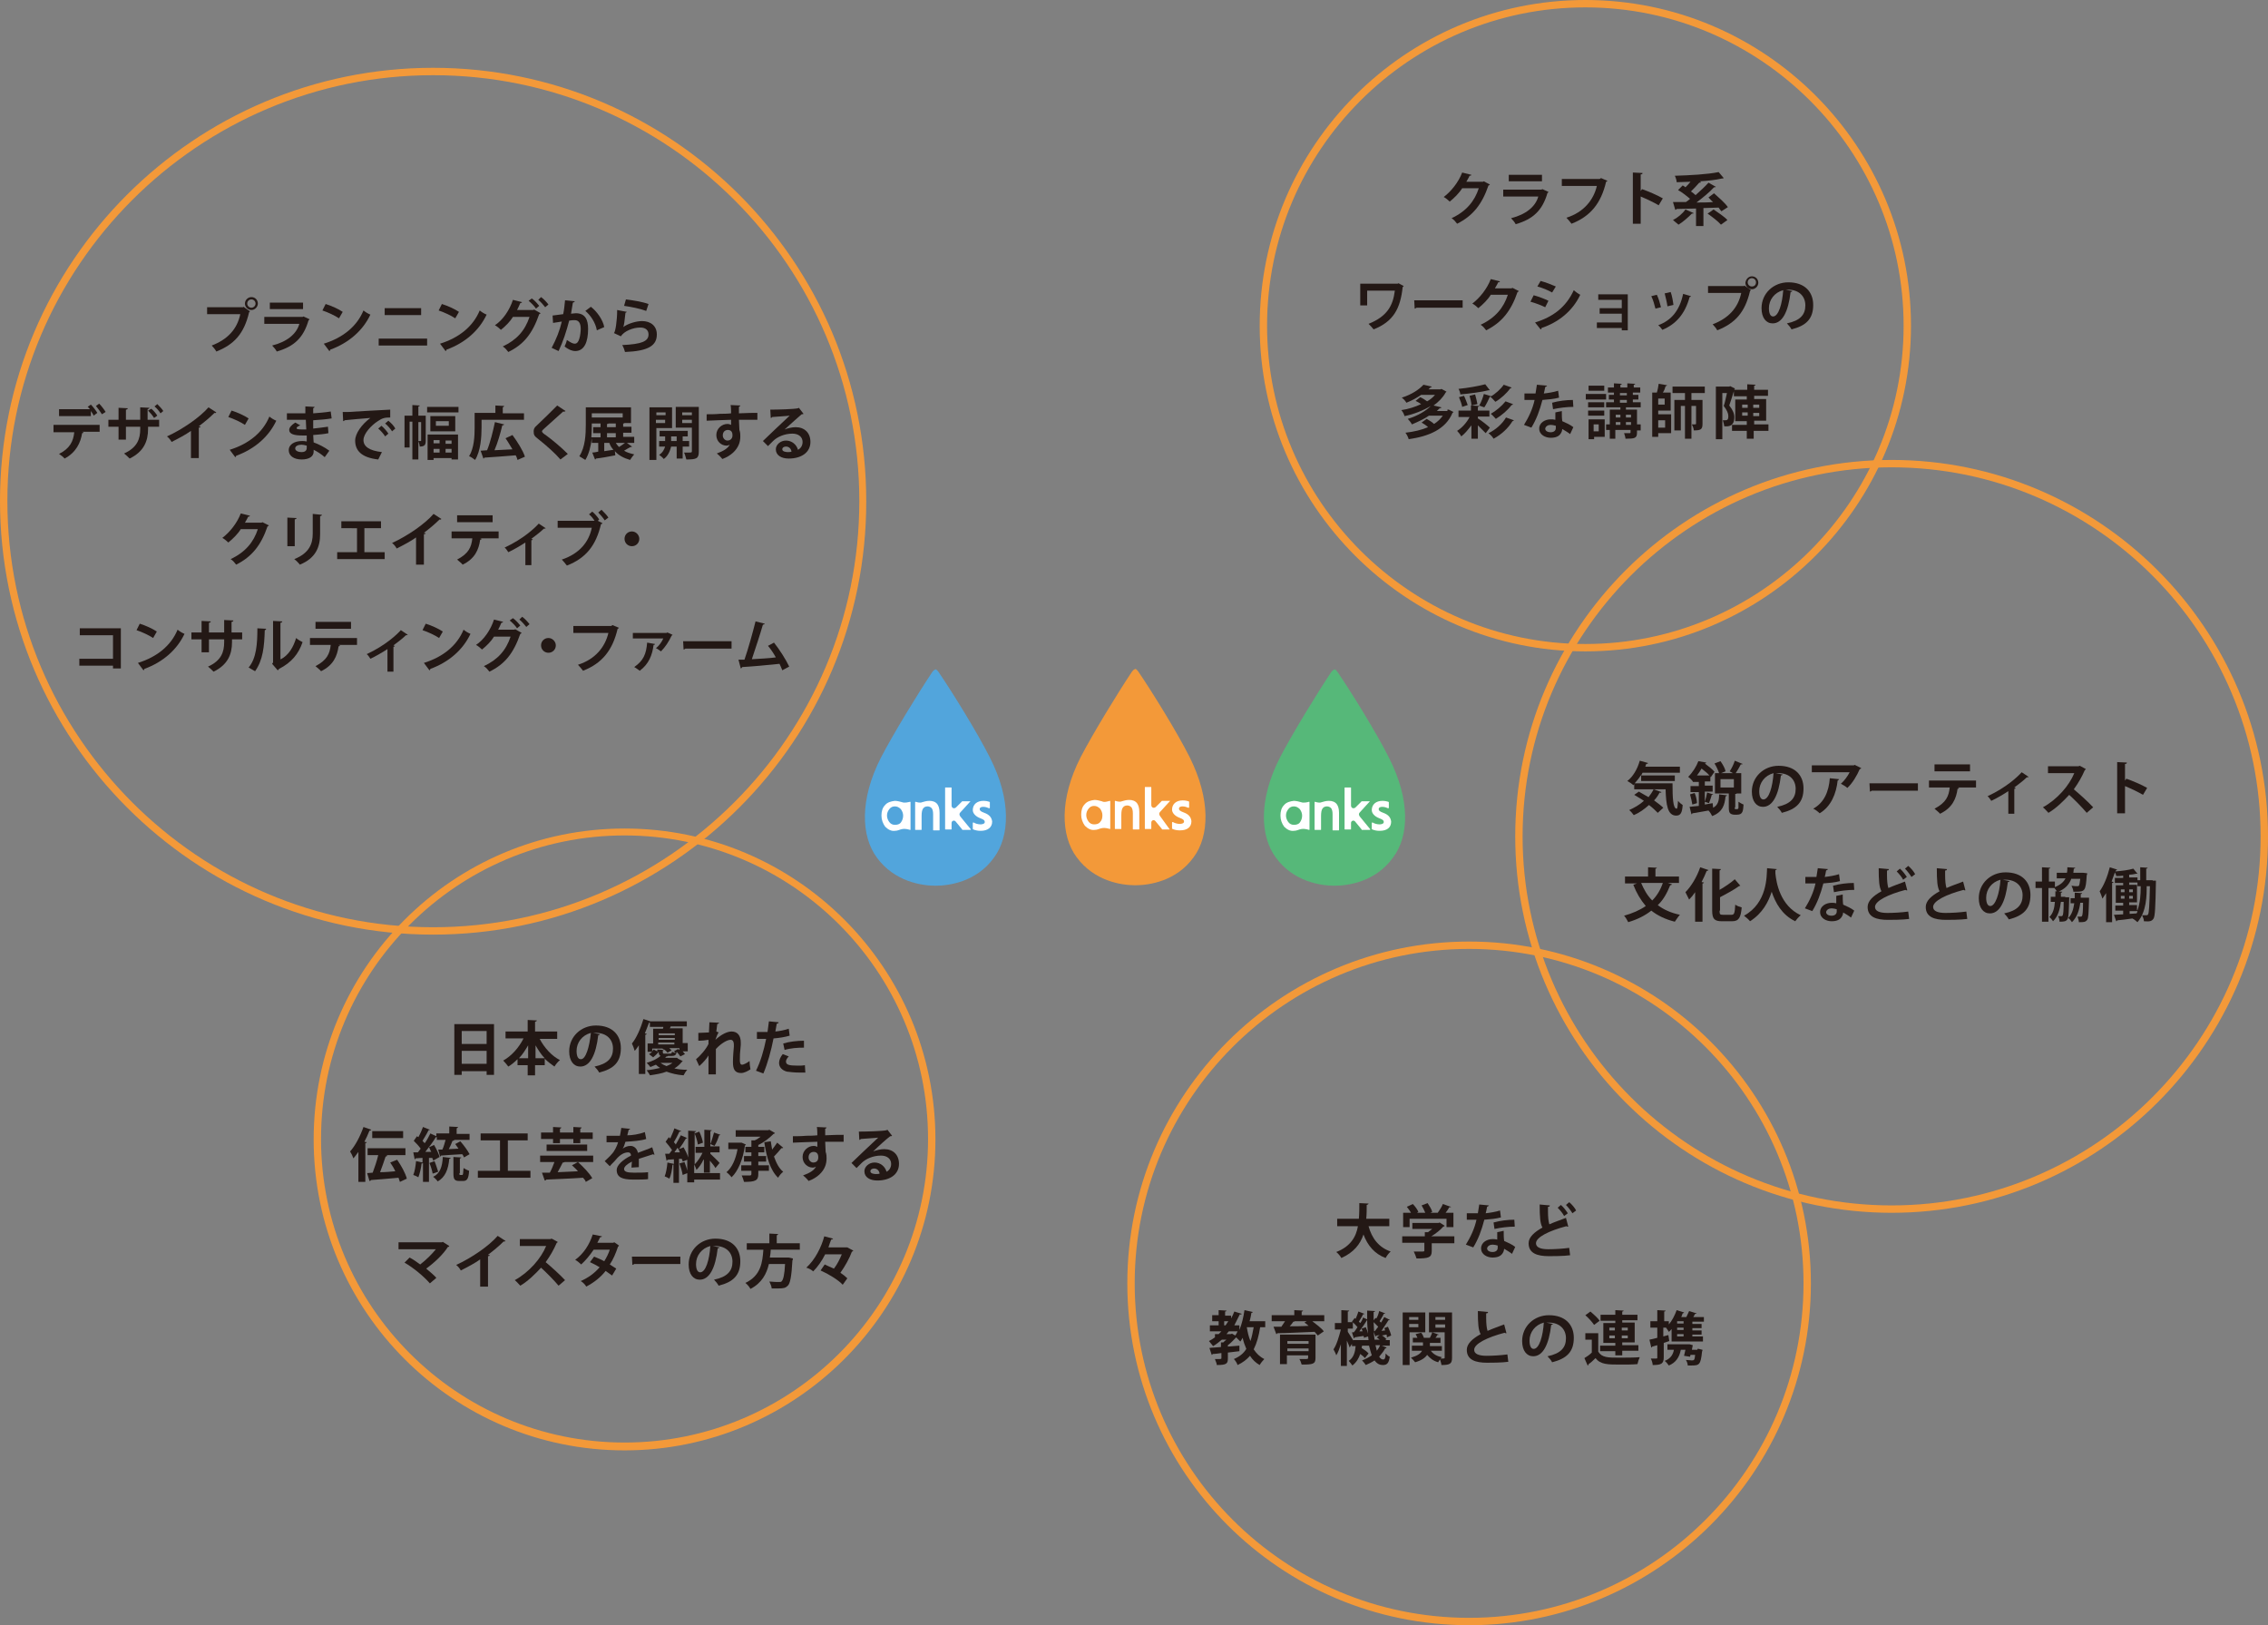 <?xml version="1.0" encoding="utf-8"?>
<!-- Generator: Adobe Illustrator 22.0.1, SVG Export Plug-In . SVG Version: 6.00 Build 0)  -->
<svg version="1.1" id="レイヤー_1" xmlns="http://www.w3.org/2000/svg" xmlns:xlink="http://www.w3.org/1999/xlink" x="0px"
	 y="0px" width="491.7px" height="352.3px" viewBox="0 0 491.7 352.3" style="enable-background:new 0 0 491.7 352.3;"
	 xml:space="preserve">
<rect x="0" y="0" width="491.7" height="352.3" fill="#808080" stroke="none"/>
<style type="text/css">
	.st0{fill:#52A5DC;}
	.st1{fill:#FFFFFF;}
	.st2{fill:#F39939;}
	.st3{fill:#56B879;}
	.st4{fill:#231815;}
</style>
<path class="st0" d="M214.6,164.2c-2.6-5.2-8.1-14.1-11.1-18.5c-0.3-0.4-0.5-0.6-0.7-0.6c-0.2,0.1-0.4,0.2-0.7,0.6
	c-3,4.5-8.4,13.3-11.1,18.5c-4.7,9.2-4.3,17.1-0.9,21.7c3.8,5.2,9.7,6.1,12.7,6.1c2.9,0,8.9-0.8,12.7-6.1
	C218.9,181.3,219.3,173.4,214.6,164.2"/>
<path class="st1" d="M195.6,173.9c-0.3-0.1-1.1-0.3-1.6-0.3c-0.8,0.1-1.6,0.3-2.1,0.9c-0.6,0.6-0.8,1.4-0.8,2.3
	c0,0.9,0.3,1.7,0.8,2.4c0.6,0.6,1.3,1,2.1,0.9c0.7,0,1-0.3,1.7-0.4c0.5-0.1,1.3,0.1,1.6,0.2c0.1,0,0.1,0,0.1-0.1v-5.9
	c0-0.1-0.1-0.1-0.1-0.1C196.9,173.9,196.1,174.1,195.6,173.9 M195.3,178.3c-0.3,0.4-0.8,0.5-1.3,0.5c-0.5,0-0.9-0.2-1.2-0.6
	c-0.3-0.4-0.5-0.9-0.5-1.4c0-0.6,0.2-1,0.5-1.4c0.3-0.4,0.7-0.6,1.2-0.6c0.5,0,0.9,0.2,1.3,0.6c0.3,0.4,0.5,0.9,0.5,1.4
	C195.8,177.4,195.6,177.9,195.3,178.3"/>
<path class="st1" d="M198.4,173.9c0-0.1,0.1-0.1,0.1-0.1c0.3,0.1,1,0.3,1.4,0.1c0.4-0.1,0.9-0.3,1.6-0.3c0.7,0,1.3,0.2,1.7,0.7
	c0.3,0.4,0.5,1,0.5,1.9v3.7c0,0.1,0,0.1-0.1,0.1h-1.2c-0.1,0-0.1,0-0.1-0.1v-3.4c0-0.6-0.1-1-0.3-1.3c-0.2-0.2-0.5-0.4-0.9-0.4
	c-0.5,0-0.8,0.2-1,0.5c-0.2,0.3-0.3,0.8-0.3,1.6v2.9c0,0.1,0,0.1-0.1,0.1h-1.2c-0.1,0-0.1,0-0.1-0.1L198.4,173.9z"/>
<path class="st1" d="M210.3,179.9h-1.6c-0.1,0-0.1,0-0.1-0.1l-1.4-1.7c-0.3-0.4-0.9-0.2-0.9,0.3v1.3c0,0.1,0,0.1-0.1,0.1H205
	c-0.1,0-0.1,0-0.1-0.1v-8.9c0-0.1,0-0.1,0.1-0.1h1.2c0.1,0,0.1,0,0.1,0.1v3.8c0,0.6,0.6,0.8,1,0.4l1.3-1.3c0,0,0.1,0,0.1,0h1.6
	c0.1,0,0.1,0.1,0,0.1l-2.1,2.3c-0.3,0.3-0.2,0.6,0,0.9l2.3,2.8C210.4,179.9,210.4,179.9,210.3,179.9"/>
<path class="st1" d="M212.6,180.1c-0.6,0-1.1-0.1-1.6-0.3c0,0-0.1-0.1-0.1-0.1l0-1.3c0,0,0-0.1,0.1-0.1c0,0,0.1,0,0.1,0
	c0.3,0.2,0.9,0.4,1.5,0.4c0.3,0,0.9-0.1,0.9-0.5c0-0.3-0.1-0.5-0.9-0.8c-1.1-0.4-1.7-1.1-1.7-1.8c0-1.2,0.9-2,2.3-2
	c0.5,0,1,0.1,1.3,0.2c0,0,0.1,0.1,0.1,0.1v1.2c0,0,0,0.1-0.1,0.1c0,0-0.1,0-0.1,0c-0.2-0.1-0.7-0.3-1.2-0.3c-0.4,0-0.8,0.1-0.8,0.5
	c0,0.3,0.2,0.5,1,0.8c1.1,0.4,1.6,1,1.7,1.9C215.1,179.4,214.1,180.1,212.6,180.1"/>
<path class="st2" d="M257.9,164.1c-2.6-5.2-8.1-14.1-11.1-18.5c-0.3-0.4-0.5-0.6-0.7-0.6c-0.2,0.1-0.4,0.2-0.7,0.6
	c-3,4.5-8.4,13.3-11.1,18.5c-4.7,9.2-4.3,17.1-0.9,21.7c3.8,5.2,9.7,6.1,12.7,6.1c2.9,0,8.9-0.8,12.7-6.1
	C262.2,181.2,262.5,173.3,257.9,164.1"/>
<path class="st1" d="M238.9,173.7c-0.3-0.1-1.1-0.3-1.6-0.3c-0.8,0.1-1.6,0.3-2.1,0.9c-0.6,0.6-0.8,1.4-0.8,2.3
	c0,0.9,0.3,1.7,0.8,2.4c0.6,0.6,1.3,1,2.1,0.9c0.7,0,1-0.3,1.7-0.4c0.5-0.1,1.3,0.1,1.6,0.2c0.1,0,0.1,0,0.1-0.1v-5.9
	c0-0.1-0.1-0.1-0.1-0.1C240.2,173.7,239.4,174,238.9,173.7 M238.5,178.2c-0.3,0.4-0.8,0.5-1.3,0.5c-0.5,0-0.9-0.2-1.2-0.6
	c-0.3-0.4-0.5-0.9-0.5-1.4c0-0.6,0.2-1,0.5-1.4c0.3-0.4,0.7-0.6,1.2-0.6c0.5,0,0.9,0.2,1.3,0.6c0.3,0.4,0.5,0.9,0.5,1.4
	C239,177.3,238.9,177.8,238.5,178.2"/>
<path class="st1" d="M241.7,173.7c0-0.1,0.1-0.1,0.1-0.1c0.3,0.1,1,0.3,1.4,0.1c0.4-0.1,0.9-0.3,1.6-0.3c0.7,0,1.3,0.2,1.7,0.7
	c0.3,0.4,0.5,1,0.5,1.9v3.7c0,0.1,0,0.1-0.1,0.1h-1.2c-0.1,0-0.1,0-0.1-0.1v-3.4c0-0.6-0.1-1-0.3-1.3c-0.2-0.2-0.5-0.4-0.9-0.4
	c-0.5,0-0.8,0.2-1,0.5c-0.2,0.3-0.3,0.8-0.3,1.6v2.9c0,0.1,0,0.1-0.1,0.1h-1.2c-0.1,0-0.1,0-0.1-0.1L241.7,173.7z"/>
<path class="st1" d="M253.6,179.8H252c-0.1,0-0.1,0-0.1-0.1l-1.4-1.7c-0.3-0.4-0.9-0.2-0.9,0.3v1.3c0,0.1,0,0.1-0.1,0.1h-1.2
	c-0.1,0-0.1,0-0.1-0.1v-8.9c0-0.1,0-0.1,0.1-0.1h1.2c0.1,0,0.1,0,0.1,0.1v3.8c0,0.6,0.6,0.8,1,0.4l1.3-1.3c0,0,0.1,0,0.1,0h1.6
	c0.1,0,0.1,0.1,0,0.1l-2.1,2.3c-0.3,0.3-0.2,0.6,0,0.9L253.6,179.8C253.7,179.8,253.7,179.8,253.6,179.8"/>
<path class="st1" d="M255.8,180c-0.6,0-1.1-0.1-1.6-0.3c0,0-0.1-0.1-0.1-0.1l0-1.3c0,0,0-0.1,0.1-0.1c0,0,0.1,0,0.1,0
	c0.3,0.2,0.9,0.4,1.5,0.4c0.3,0,0.9-0.1,0.9-0.5c0-0.3-0.1-0.5-0.9-0.8c-1.1-0.4-1.7-1.1-1.7-1.8c0-1.2,0.9-2,2.3-2
	c0.5,0,1,0.1,1.3,0.2c0,0,0.1,0.1,0.1,0.1l0,1.2c0,0,0,0.1-0.1,0.1c0,0-0.1,0-0.1,0c-0.2-0.1-0.7-0.3-1.2-0.3
	c-0.4,0-0.8,0.1-0.8,0.5c0,0.3,0.2,0.5,1,0.8c1.1,0.4,1.6,1,1.7,1.9C258.3,179.3,257.4,180,255.8,180"/>
<path class="st3" d="M301.1,164.2c-2.6-5.2-8.1-14.1-11.1-18.5c-0.3-0.4-0.5-0.6-0.7-0.6c-0.2,0.1-0.4,0.2-0.7,0.6
	c-3,4.5-8.4,13.3-11.1,18.5c-4.7,9.2-4.3,17.1-0.9,21.7c3.8,5.2,9.7,6.1,12.7,6.1c2.9,0,8.9-0.8,12.7-6.1
	C305.5,181.3,305.8,173.4,301.1,164.2"/>
<path class="st1" d="M282.1,173.9c-0.3-0.1-1.1-0.3-1.6-0.3c-0.8,0.1-1.6,0.3-2.1,0.9c-0.6,0.6-0.8,1.4-0.8,2.3
	c0,0.9,0.3,1.7,0.8,2.4c0.6,0.6,1.3,1,2.1,0.9c0.7,0,1-0.3,1.7-0.4c0.5-0.1,1.3,0.1,1.6,0.2c0.1,0,0.1,0,0.1-0.1v-5.9
	c0-0.1-0.1-0.1-0.1-0.1C283.5,173.9,282.6,174.1,282.1,173.9 M281.8,178.3c-0.3,0.4-0.8,0.5-1.3,0.5c-0.5,0-0.9-0.2-1.2-0.6
	c-0.3-0.4-0.5-0.9-0.5-1.4c0-0.6,0.2-1,0.5-1.4c0.3-0.4,0.7-0.6,1.2-0.6c0.5,0,0.9,0.2,1.3,0.6c0.3,0.4,0.5,0.9,0.5,1.4
	C282.3,177.4,282.1,177.9,281.8,178.3"/>
<path class="st1" d="M285,173.9c0-0.1,0.1-0.1,0.1-0.1c0.3,0.1,1,0.3,1.4,0.1c0.4-0.1,0.9-0.3,1.6-0.3c0.7,0,1.3,0.2,1.7,0.7
	c0.3,0.4,0.5,1,0.5,1.9v3.7c0,0.1,0,0.1-0.1,0.1H289c-0.1,0-0.1,0-0.1-0.1v-3.4c0-0.6-0.1-1-0.3-1.3c-0.2-0.2-0.5-0.4-0.9-0.4
	c-0.5,0-0.8,0.2-1,0.5c-0.2,0.3-0.3,0.8-0.3,1.6v2.9c0,0.1,0,0.1-0.1,0.1h-1.2c-0.1,0-0.1,0-0.1-0.1L285,173.9z"/>
<path class="st1" d="M296.9,179.9h-1.6c-0.1,0-0.1,0-0.1-0.1l-1.4-1.7c-0.3-0.4-0.9-0.2-0.9,0.3v1.3c0,0.1,0,0.1-0.1,0.1h-1.2
	c-0.1,0-0.1,0-0.1-0.1v-8.9c0-0.1,0-0.1,0.1-0.1h1.2c0.1,0,0.1,0,0.1,0.1v3.8c0,0.6,0.6,0.8,1,0.4l1.3-1.3c0,0,0.1,0,0.1,0h1.6
	c0.1,0,0.1,0.1,0,0.1l-2.1,2.3c-0.3,0.3-0.2,0.6,0,0.9l2.3,2.8C297,179.9,296.9,179.9,296.9,179.9"/>
<path class="st1" d="M299.1,180.1c-0.6,0-1.1-0.1-1.6-0.3c0,0-0.1-0.1-0.1-0.1l0-1.3c0,0,0-0.1,0.1-0.1c0,0,0.1,0,0.1,0
	c0.3,0.2,0.9,0.4,1.5,0.4c0.3,0,0.9-0.1,0.9-0.5c0-0.3-0.1-0.5-0.9-0.8c-1.1-0.4-1.7-1.1-1.7-1.8c0-1.2,0.9-2,2.3-2
	c0.5,0,1,0.1,1.3,0.2c0,0,0.1,0.1,0.1,0.1v1.2c0,0,0,0.1-0.1,0.1c0,0-0.1,0-0.1,0c-0.2-0.1-0.7-0.3-1.2-0.3c-0.4,0-0.8,0.1-0.8,0.5
	c0,0.3,0.2,0.5,1,0.8c1.1,0.4,1.6,1,1.7,1.9C301.6,179.4,300.7,180.1,299.1,180.1"/>
<path class="st2" d="M93.9,202.6C42.1,202.6,0,160.4,0,108.6c0-51.8,42.1-93.9,93.9-93.9s93.9,42.1,93.9,93.9
	C187.9,160.4,145.7,202.6,93.9,202.6z M93.9,16.3C43,16.3,1.6,57.7,1.6,108.6C1.6,159.6,43,201,93.9,201s92.4-41.4,92.4-92.4
	C186.3,57.7,144.9,16.3,93.9,16.3z"/>
<g>
	<path class="st4" d="M44.8,66.6h7.9l0.1-0.1l1.4,1c-0.1,0.1-0.1,0.1-0.2,0.2c-1.1,4.7-3.3,7-7.1,8.5c-0.2-0.4-0.7-1-1-1.3
		c3.4-1.3,5.5-3.5,6.2-6.8h-7.2V66.6z M54.5,64.4c0.8,0,1.4,0.6,1.4,1.4c0,0.7-0.6,1.4-1.4,1.4c-0.7,0-1.4-0.6-1.4-1.4
		C53.1,65,53.8,64.4,54.5,64.4z M55.4,65.8c0-0.5-0.4-0.9-0.9-0.9c-0.5,0-0.9,0.4-0.9,0.9c0,0.5,0.4,0.9,0.9,0.9
		C55,66.7,55.4,66.3,55.4,65.8z"/>
	<path class="st4" d="M67.1,69.2c0,0.1-0.1,0.2-0.2,0.2c-1.1,3.8-3.1,5.7-6.9,6.8c-0.2-0.4-0.6-0.9-1-1.3c3.2-0.8,5.3-2.5,5.9-4.7
		h-7.6v-1.5h8.3l0.2-0.1L67.1,69.2z M65.7,67h-7.2v-1.4h7.2V67z"/>
	<path class="st4" d="M70.6,65.9c1.3,0.4,2.8,1.1,3.7,1.7L73.5,69c-0.9-0.6-2.4-1.3-3.6-1.7L70.6,65.9z M70.2,74.5
		c4.2-1.3,7.2-3.8,8.6-7.2c0.5,0.4,1,0.7,1.5,0.9c-1.6,3.4-4.6,6.1-8.7,7.6c0,0.1-0.1,0.3-0.2,0.3L70.2,74.5z"/>
	<path class="st4" d="M92.6,73.4v1.5H82.1v-1.5H92.6z M91.3,66.8v1.5h-7.9v-1.5H91.3z"/>
	<path class="st4" d="M95.8,65.9c1.3,0.4,2.8,1.1,3.7,1.7L98.7,69c-0.9-0.6-2.4-1.3-3.6-1.7L95.8,65.9z M95.4,74.5
		c4.2-1.3,7.2-3.8,8.6-7.2c0.5,0.4,1,0.7,1.5,0.9c-1.6,3.4-4.6,6.1-8.7,7.6c0,0.1-0.1,0.3-0.2,0.3L95.4,74.5z"/>
	<path class="st4" d="M117.2,67.9c-0.1,0.1-0.2,0.2-0.3,0.2c-1.5,4.3-3.4,6.6-6.7,8.2c-0.3-0.4-0.7-0.9-1.2-1.2
		c3-1.4,4.8-3.4,5.8-6.4h-3.6c-0.6,1-1.6,2-2.6,2.8c-0.3-0.3-0.9-0.8-1.3-1c1.7-1.1,3.2-3.3,3.9-5.5l2,0.5c-0.1,0.1-0.2,0.2-0.4,0.2
		c-0.2,0.5-0.5,1.1-0.7,1.5h3.5l0.2-0.1L117.2,67.9z M115.3,64.7c0.6,0.4,1.2,1.1,1.6,1.6l-0.7,0.6c-0.3-0.5-1.1-1.3-1.6-1.7
		L115.3,64.7z M117.3,64.4c0.6,0.4,1.2,1.1,1.6,1.6l-0.7,0.6c-0.3-0.4-1-1.2-1.5-1.6L117.3,64.4z"/>
	<path class="st4" d="M124.6,65.3c0,0.2-0.2,0.2-0.4,0.3c-0.1,0.6-0.3,1.7-0.4,2.4c0.3,0,0.8-0.1,1-0.1c2.1,0,2.7,1.4,2.7,3.4v0
		c0,2.8-0.8,4.8-2.8,4.8c-0.5,0-1.3-0.2-2.3-1c0.2-0.4,0.4-0.9,0.5-1.4c0.9,0.6,1.3,0.8,1.7,0.8c0.5,0,0.8-0.4,1-1.1
		c0.2-0.6,0.3-1.6,0.3-2.1c0-1.2-0.4-1.9-1.3-1.9c-0.3,0-0.7,0-1.2,0.1c-0.6,2.3-1.3,4.5-2.3,6.6l-1.5-0.7c1-1.9,1.7-3.6,2.2-5.7
		c-0.5,0.1-1.4,0.2-1.9,0.3l-0.1-1.6l2.3-0.3c0.2-0.9,0.3-2,0.4-3L124.6,65.3z M129.4,71.6c-0.3-1.7-1.4-3.3-2.5-4.2l1.2-0.9
		c1.3,1,2.6,2.8,2.9,4.4L129.4,71.6z"/>
	<path class="st4" d="M135.9,67.6c-0.1,0.1-0.2,0.2-0.3,0.2c-0.2,1.8-0.3,2.8-0.5,3.1h0c1.1-0.8,2.9-1.3,4.1-1.3
		c1.8,0,3.2,1,3.2,2.9c0,2.4-1.8,3.6-6.9,3.8c-0.1-0.4-0.3-1-0.6-1.5c4.2-0.2,5.7-0.8,5.7-2.3c0-0.9-0.6-1.5-1.8-1.5
		c-1.6,0-3.5,0.8-4.2,1.9l-1.5-0.7c0.3-0.2,0.7-2.6,0.7-5L135.9,67.6z M135.7,64.9c1.5,0.2,3.5,0.5,4.9,1l-0.5,1.5
		c-1.3-0.5-3.4-0.9-4.8-1.1L135.7,64.9z"/>
</g>
<g>
	<path class="st4" d="M11.6,93.6v-1.5h10v1.5h-3.8l0.3,0.1c0,0.1-0.1,0.2-0.3,0.2c-0.3,2-1.3,4.2-3.8,5.5c-0.2-0.3-0.9-0.8-1.2-1
		c2.4-1.2,3.1-2.8,3.3-4.7H11.6z M20.3,90.1c-0.1-0.3-0.4-0.7-0.6-1v1.1h-6.9v-1.5h6.7c-0.2-0.2-0.3-0.4-0.5-0.5l0.7-0.5
		c0.5,0.5,1.1,1.3,1.4,1.8L20.3,90.1z M22.1,89.8c-0.3-0.5-0.9-1.3-1.3-1.8l0.7-0.5c0.5,0.5,1.1,1.3,1.4,1.8L22.1,89.8z"/>
	<path class="st4" d="M34.6,92.5h-2.5v0.5c0,2.6-0.9,4.9-4,6.4c-0.3-0.3-0.8-0.8-1.2-1.1c2.9-1.3,3.5-3.2,3.5-5.3v-0.5h-3.1v2.8
		h-1.6v-2.8h-2.2v-1.5h2.2v-2.6l2,0.1c0,0.1-0.1,0.3-0.4,0.3v2.2h3.1v-2.7l2,0.1c0,0.1-0.1,0.2-0.4,0.3v2.3h2.5V92.5z M32.8,88.6
		c0.5,0.4,1,1,1.3,1.5l-0.7,0.5c-0.3-0.5-0.8-1.1-1.3-1.6L32.8,88.6z M34.1,87.6c0.5,0.5,1,1,1.3,1.5l-0.6,0.5
		c-0.3-0.5-0.8-1.1-1.3-1.5L34.1,87.6z"/>
	<path class="st4" d="M46.9,89.4c-0.1,0.1-0.2,0.2-0.4,0.1c-1,1-2.2,2-3.4,2.9c0.1,0,0.3,0.1,0.4,0.1c0,0.1-0.2,0.2-0.4,0.2v6.6
		h-1.7v-5.9c-1.1,0.8-2.8,1.7-4.2,2.4c-0.2-0.4-0.6-0.9-1-1.2c3.3-1.5,7.1-4.1,9-6.3L46.9,89.4z"/>
	<path class="st4" d="M50.2,89c1.3,0.4,2.8,1.1,3.7,1.7l-0.8,1.4c-0.9-0.6-2.4-1.3-3.6-1.7L50.2,89z M49.8,97.5
		c4.2-1.3,7.2-3.8,8.6-7.2c0.5,0.4,1,0.7,1.5,0.9c-1.6,3.4-4.6,6.1-8.7,7.6c0,0.1-0.1,0.3-0.2,0.3L49.8,97.5z"/>
	<path class="st4" d="M62.1,89.6c0.8,0,2,0,2.9,0c0.4,0,0.8,0,1.2,0c0-0.5,0-1.2,0-1.5l2,0.1c0,0.1-0.1,0.2-0.3,0.3v1.1
		c1.3-0.1,2.6-0.2,3.8-0.4l0.2,1.5c-1.2,0.2-2.4,0.3-4,0.4c0,0.6,0,1.2,0,1.8c1.1-0.1,2.4-0.3,3.2-0.4l0.1,1.4
		c-0.8,0.2-2.1,0.3-3.3,0.4c0,0.6,0.1,1.2,0.1,1.6c1.1,0.4,2.3,1,3.4,1.8l-1,1.4c-0.8-0.7-1.6-1.2-2.4-1.6v0.4c0,1-0.9,1.7-2.6,1.7
		c-1.7,0-2.8-0.8-2.8-2c0-1.3,1.3-2,2.9-2c0.3,0,0.6,0,1,0.1c0-0.4,0-0.8,0-1.3c-0.3,0-0.7,0-1,0c-1.7,0-2.8-0.3-2.8-1.2
		c0-0.5,0.4-1,1.3-1.6l1.1,0.6c-0.5,0.2-0.8,0.4-0.8,0.6c0,0.2,0.2,0.3,1.4,0.3c0.2,0,0.4,0,0.7,0L66.3,91c-0.4,0-0.8,0-1.2,0
		c-0.9,0-2.1,0-2.9,0V89.6z M66.5,96.6c-0.4-0.1-0.8-0.2-1.1-0.2c-0.8,0-1.4,0.3-1.4,0.8c0,0.5,0.6,0.8,1.4,0.8
		c0.7,0,1.1-0.3,1.1-0.9L66.5,96.6z"/>
</g>
<g>
	<path class="st4" d="M74.3,89.3c0.4,0,1,0,1.3,0c1.4-0.1,6.9-0.4,9-0.5l0,1.7c-1.1,0-1.7,0.1-2.7,0.8c-1.4,0.9-3.1,2.7-3.1,4.1
		c0,1.4,1.3,2.3,4,2.6l-0.8,1.6c-3.6-0.4-5-1.9-5-4.1c0-1.5,1.4-3.5,3.3-4.9c-1.6,0.1-4.5,0.4-5.6,0.5c0,0.1-0.2,0.2-0.3,0.2
		L74.3,89.3z M82.7,92.3c0.5,0.4,1.2,1.2,1.5,1.7l-0.7,0.6c-0.3-0.5-1-1.3-1.5-1.7L82.7,92.3z M84.2,91.2c0.6,0.5,1.2,1.1,1.5,1.7
		L85,93.5c-0.3-0.5-1-1.3-1.5-1.7L84.2,91.2z"/>
</g>
<g>
	<path class="st4" d="M92.3,90.1v5.4c0,0.9-0.2,1.3-1.3,1.3c0-0.3-0.2-0.9-0.3-1.2v4h-1.3v-8.2h-0.6v5.6h-1.1v-6.9h1.7v-2.3l1.6,0.1
		c0,0.1-0.1,0.2-0.3,0.2v2H92.3z M90.7,95.6h0.5c0.1,0,0.1,0,0.1-0.1v-4h-0.6V95.6z M92.6,88.2h6.8v1.2h-6.8V88.2z M92.7,99.7v-5.5
		h6.6v5.4h-1.4v-0.3H94v0.4H92.7z M93.3,90.2h5.4v3.3h-5.4V90.2z M95.3,95.4H94v0.7h1.3V95.4z M94,98.1h1.3v-0.8H94V98.1z
		 M97.3,92.3v-1h-2.8v1H97.3z M97.9,96.2v-0.7h-1.3v0.7H97.9z M96.6,98.1h1.3v-0.8h-1.3V98.1z"/>
</g>
<g>
	<path class="st4" d="M104.4,90.9v1.8c0,2-0.2,5.1-1.4,7c-0.3-0.2-0.9-0.7-1.3-0.8c1.1-1.8,1.2-4.4,1.2-6.2v-3.2h4.5v-1.6l1.9,0.1
		c0,0.1-0.1,0.2-0.3,0.3v1.3h4.6v1.4H104.4z M111.1,94.3c1.1,1.5,2.3,3.4,2.7,4.7l-1.6,0.7c-0.1-0.3-0.2-0.7-0.4-1
		c-2.5,0.2-5.1,0.4-6.8,0.5c0,0.1-0.1,0.2-0.2,0.2l-0.6-1.7l1.4-0.1c0.7-1.7,1.3-4.2,1.7-6.1l2,0.5c0,0.1-0.2,0.2-0.4,0.2
		c-0.4,1.7-1,3.8-1.7,5.4c1.2-0.1,2.6-0.1,3.9-0.2c-0.5-0.8-1-1.7-1.5-2.4L111.1,94.3z"/>
</g>
<g>
	<path class="st4" d="M121.5,99.6c-1.1-1.3-3-3-4.9-4.5c-0.8-0.6-0.9-0.9-0.9-1.6c0-0.4,0.1-0.8,0.6-1.2c1.3-1.2,3.5-3.4,4.5-4.4
		l1.8,1.2c-0.1,0.1-0.3,0.2-0.5,0.1c-1.2,1.1-2.9,2.6-4,3.6c-0.3,0.3-0.6,0.5-0.6,0.7c0,0.2,0.3,0.5,0.8,0.8
		c1.5,1.1,3.3,2.6,4.8,4.1L121.5,99.6z"/>
</g>
<g>
	<path class="st4" d="M135.9,96l1.1,0.8c0,0.1-0.1,0.1-0.2,0.1c0,0-0.1,0-0.1,0c-0.4,0.2-0.9,0.5-1.4,0.8c0.6,0.4,1.4,0.6,2.2,0.8
		c-0.3,0.3-0.7,0.9-0.9,1.2c-1.4-0.4-2.5-1-3.3-1.9l0.1,0.9c-1.5,0.3-3.2,0.6-4.2,0.7c0,0.1-0.1,0.2-0.2,0.2l-0.6-1.5
		c0.4,0,0.8-0.1,1.3-0.2V96h-1.4V95h0c-0.2,1.7-0.6,3.4-1.4,4.7c-0.3-0.2-1-0.6-1.3-0.8c1.3-2,1.4-4.8,1.4-6.8v-3.8h9.8v3.4h-1.4
		c-0.1,0.1-0.1,0.1-0.3,0.1v0.7h1.8v1.3h-1.8v0.9h2.4V96H135.9z M128.3,91.8c0,0.8,0,1.8-0.1,3h2v-0.9h-1.6v-1.3h1.6v-0.8H128.3z
		 M135,89.6h-6.7v0.9h6.7V89.6z M131,96v1.8c0.7-0.1,1.3-0.2,2-0.3c-0.4-0.4-0.7-0.9-0.9-1.5H131z M133.5,92.6v-0.8h-1.6
		c0,0.1-0.1,0.1-0.3,0.1v0.7H133.5z M133.5,94.8v-0.9h-1.9v0.9H133.5z M133.5,96c0.2,0.3,0.4,0.6,0.7,0.9c0.5-0.3,0.9-0.6,1.3-0.9
		H133.5z"/>
</g>
<g>
	<path class="st4" d="M145.7,92.8h-3.4v6.9h-1.5V88.3h4.9V92.8z M144.3,89.4h-2V90h2V89.4z M142.2,91.7h2V91h-2V91.7z M149.4,96.8
		H148v2.6h-1.3v-2.6h-1.2c-0.2,0.8-0.6,2-1.6,2.7c-0.2-0.3-0.7-0.7-1-0.9c0.8-0.5,1.1-1.2,1.3-1.8h-1.3v-1.2h1.3v-1H143v-1.2h6.1
		v1.2H148v1h1.4V96.8z M145.5,95.6h1.2v-1h-1.2V95.6z M151.5,88.3v9.6c0,1.5-0.5,1.7-2.7,1.7c-0.1-0.4-0.3-1.1-0.5-1.5
		c0.3,0,0.7,0,1,0c0.6,0,0.7,0,0.7-0.3v-5.1h-3.5v-4.5H151.5z M150,89.4h-2.1V90h2.1V89.4z M147.9,91.7h2.1V91h-2.1V91.7z"/>
</g>
<g>
	<path class="st4" d="M153.2,89.8c0.8,0,1.9,0,2.9-0.1c0.6,0,1.5,0,2.4-0.1c0-0.2,0-1.2-0.1-1.8l2.1,0.1c0,0.1-0.1,0.2-0.3,0.3
		c0,0.3,0,0.8,0,1.4c1.7-0.1,3.3-0.1,4-0.1V91c-0.4,0-0.8,0-1.4,0c-0.8,0-1.7,0-2.6,0l0.1,2.2c0.2,0.5,0.2,1.1,0.2,1.4
		c0,0.6-0.1,1.2-0.3,1.7c-0.5,1.3-1.7,2.5-3.6,3.2c-0.3-0.4-0.8-0.9-1.2-1.2c1.4-0.5,2.4-1.1,2.8-1.9h0c-0.2,0.1-0.4,0.2-0.7,0.2
		c-1.1,0-2.2-0.9-2.2-2.3c0-1.4,1.2-2.4,2.4-2.4c0.3,0,0.6,0.1,0.8,0.2c0-0.1,0-0.8,0-1.1c-0.9,0-5.1,0.2-5.3,0.2L153.2,89.8z
		 M158.8,94.4c0-0.3,0-1.2-1-1.2c-0.6,0-1.1,0.4-1.1,1.2c0,0.6,0.5,1.1,1,1.1C158.4,95.5,158.8,95,158.8,94.4z"/>
</g>
<g>
	<path class="st4" d="M170.1,93.1c0.7-0.3,1.7-0.5,2.4-0.5c1.9,0,3.2,1.2,3.2,3.2c0,2.3-2,3.6-4.7,3.6c-1.6,0-2.8-0.7-2.8-2
		c0-1,1-1.9,2.2-1.9c1.3,0,2.3,0.9,2.6,2c0.6-0.3,1-0.9,1-1.7c0-1.1-0.9-1.8-2.2-1.8c-1.7,0-3.3,0.7-4.2,1.6
		c-0.3,0.3-0.8,0.8-1.1,1.1l-1.1-1.1c0.9-0.9,4.1-3.9,5.8-5.5c-0.6,0.1-2.8,0.2-3.8,0.3c0,0.1-0.2,0.2-0.3,0.2l-0.1-1.8
		c1.6,0,5.2-0.1,6-0.3l0.2-0.1l1,1.3c-0.1,0.1-0.2,0.1-0.4,0.1C173.2,90.3,171.2,92.1,170.1,93.1L170.1,93.1z M170.8,98
		c0.2,0,0.6,0,0.8-0.1c-0.1-0.7-0.6-1.1-1.2-1.1c-0.4,0-0.8,0.2-0.8,0.6C169.6,97.9,170.4,98,170.8,98z"/>
</g>
<g>
	<path class="st4" d="M58.3,113.9c-0.1,0.1-0.2,0.2-0.3,0.2c-1.4,4.1-3.4,6.6-6.8,8.3c-0.3-0.4-0.7-0.9-1.2-1.2
		c3.2-1.5,5-3.7,5.9-6.5h-3.7c-0.6,1-1.7,2.1-2.7,2.9c-0.3-0.3-0.9-0.8-1.3-1c1.6-1.2,3.2-3.2,4-5.3l2,0.5c-0.1,0.2-0.2,0.2-0.4,0.2
		c-0.2,0.5-0.5,0.9-0.7,1.3h3.6l0.2-0.1L58.3,113.9z"/>
	<path class="st4" d="M62.3,118.4v-6.2l2,0.1c0,0.1-0.1,0.2-0.4,0.3v5.8H62.3z M69.8,111.6c0,0.1-0.1,0.2-0.4,0.3v3.9
		c0,2.7-0.9,5.2-4.4,6.6c-0.2-0.3-0.8-0.9-1.2-1.2c3.3-1.3,4-3.4,4-5.5v-4.3L69.8,111.6z"/>
	<path class="st4" d="M74,113h8.6v1.5H79v5.2h4.4v1.5H73.1v-1.5h4.3v-5.2H74V113z"/>
	<path class="st4" d="M95.7,112.5c-0.1,0.1-0.2,0.2-0.4,0.1c-1,1-2.2,2-3.4,2.9c0.1,0,0.3,0.1,0.4,0.1c0,0.1-0.2,0.2-0.4,0.2v6.6
		h-1.7v-5.9c-1.1,0.8-2.8,1.7-4.2,2.4c-0.2-0.4-0.6-0.9-1-1.2c3.3-1.5,7.1-4.1,9-6.3L95.7,112.5z"/>
</g>
<g>
	<path class="st4" d="M108.1,116.7l-4,0l0.3,0.1c0,0.1-0.1,0.2-0.3,0.2c-0.3,2.1-1.1,4.1-3.8,5.4c-0.2-0.3-0.9-0.8-1.2-1.1
		c2.5-1.3,3.1-2.7,3.3-4.6h-4.5v-1.5h10.2V116.7z M106.8,113.2h-7.7v-1.5h7.7V113.2z"/>
</g>
<g>
	<path class="st4" d="M118.3,114.5c-0.1,0.1-0.2,0.1-0.4,0.1c-0.8,0.8-1.8,1.5-2.7,2.2c0.1,0.1,0.3,0.1,0.3,0.1
		c0,0.1-0.1,0.2-0.3,0.2v5.4h-1.3v-4.9c-0.9,0.6-2.6,1.6-3.7,2.1c-0.2-0.3-0.5-0.8-0.8-1c4.1-1.9,6.6-4.3,7.4-5.2L118.3,114.5z"/>
</g>
<g>
	<path class="st4" d="M128.4,110.9c0.5,0.4,1.2,1.2,1.5,1.7l-0.3,0.3l1,0.5c0,0.1-0.1,0.2-0.3,0.2c-1.1,4.7-3.3,7.4-7.4,9
		c-0.3-0.4-0.8-1-1.1-1.3c3.9-1.3,5.9-3.9,6.5-6.9h-7.4v-1.5h8c-0.3-0.5-0.8-1.1-1.2-1.4L128.4,110.9z M131.1,112.8
		c-0.3-0.5-1-1.3-1.4-1.7l0.7-0.6c0.5,0.5,1.2,1.2,1.5,1.7L131.1,112.8z"/>
</g>
<g>
	<path class="st4" d="M138.6,116.8c0,0.9-0.7,1.6-1.6,1.6c-0.9,0-1.6-0.7-1.6-1.6c0-0.9,0.7-1.6,1.6-1.6
		C137.9,115.2,138.6,116,138.6,116.8z"/>
</g>
<g>
	<path class="st4" d="M26.2,136.1v8.8h-1.7v-0.6h-7.3v-1.5h7.3v-5.1h-7.2v-1.5H26.2z"/>
	<path class="st4" d="M30.3,135.2c1.3,0.4,2.8,1.1,3.7,1.7l-0.8,1.4c-0.9-0.6-2.4-1.3-3.6-1.7L30.3,135.2z M29.9,143.7
		c4.2-1.3,7.2-3.8,8.6-7.2c0.5,0.4,1,0.7,1.5,0.9c-1.6,3.4-4.6,6.1-8.7,7.6c0,0.1-0.1,0.3-0.2,0.3L29.9,143.7z"/>
	<path class="st4" d="M52.6,138.6h-2.3v0.6c0,2.6-0.9,4.9-4,6.4c-0.3-0.3-0.8-0.8-1.2-1.1c2.9-1.3,3.5-3.2,3.5-5.3v-0.6h-3.3v2.8
		h-1.6v-2.8h-2.2v-1.5h2.2v-2.5l2,0.1c0,0.1-0.1,0.3-0.4,0.3v2.1h3.3v-2.7l2,0.1c0,0.1-0.1,0.3-0.4,0.3v2.3h2.3V138.6z"/>
	<path class="st4" d="M57.7,136.3c0,0.1-0.1,0.3-0.3,0.3c-0.1,3.6-0.4,6.5-2.1,8.9c-0.4-0.2-1-0.6-1.4-0.8c1.7-2,1.9-5.2,1.9-8.5
		L57.7,136.3z M60.9,142.9c1.7-0.9,2.7-2.6,3.3-4.6c0.3,0.3,1,0.7,1.4,0.9c-0.9,2.6-2.4,4.4-5.1,5.8c-0.1,0.1-0.2,0.3-0.3,0.3
		l-1.2-1.4l0.2-0.3v-9l2,0.1c0,0.1-0.1,0.3-0.4,0.3V142.9z"/>
</g>
<g>
	<path class="st4" d="M77.4,139.8l-4,0l0.3,0.1c0,0.1-0.1,0.2-0.3,0.2c-0.3,2.1-1.1,4.1-3.8,5.4c-0.2-0.3-0.9-0.8-1.2-1.1
		c2.5-1.3,3.1-2.7,3.3-4.6h-4.5v-1.5h10.2V139.8z M76.1,136.3h-7.7v-1.5h7.7V136.3z"/>
	<path class="st4" d="M88.4,137.6c-0.1,0.1-0.2,0.1-0.4,0.1c-0.8,0.8-1.8,1.5-2.7,2.2c0.1,0.1,0.3,0.1,0.3,0.1
		c0,0.1-0.1,0.2-0.3,0.2v5.4H84v-4.9c-0.9,0.6-2.6,1.6-3.7,2.1c-0.2-0.3-0.5-0.8-0.8-1c4.1-1.9,6.6-4.3,7.4-5.2L88.4,137.6z"/>
	<path class="st4" d="M92.3,135.2c1.3,0.4,2.8,1.1,3.7,1.7l-0.8,1.4c-0.9-0.6-2.4-1.3-3.6-1.7L92.3,135.2z M91.9,143.7
		c4.2-1.3,7.2-3.8,8.6-7.2c0.5,0.4,1,0.7,1.5,0.9c-1.6,3.4-4.6,6.1-8.7,7.6c0,0.1-0.1,0.3-0.2,0.3L91.9,143.7z"/>
</g>
<g>
	<path class="st4" d="M113.1,137.2c-0.1,0.1-0.2,0.2-0.3,0.2c-1.5,4.3-3.4,6.6-6.7,8.2c-0.3-0.4-0.7-0.9-1.2-1.2
		c3-1.4,4.8-3.4,5.8-6.4h-3.6c-0.6,1-1.6,2-2.6,2.8c-0.3-0.3-0.9-0.8-1.3-1c1.7-1.1,3.2-3.3,3.9-5.5l2,0.5c-0.1,0.1-0.2,0.2-0.4,0.2
		c-0.2,0.5-0.5,1.1-0.7,1.5h3.5l0.2-0.1L113.1,137.2z M111.2,134c0.6,0.4,1.2,1.1,1.6,1.6l-0.7,0.6c-0.3-0.5-1.1-1.3-1.6-1.7
		L111.2,134z M113.2,133.7c0.6,0.4,1.2,1.1,1.6,1.6l-0.7,0.6c-0.3-0.4-1-1.2-1.5-1.6L113.2,133.7z"/>
</g>
<g>
	<path class="st4" d="M120.5,139.9c0,0.9-0.7,1.6-1.6,1.6c-0.9,0-1.6-0.7-1.6-1.6c0-0.9,0.7-1.6,1.6-1.6
		C119.8,138.3,120.5,139.1,120.5,139.9z"/>
</g>
<g>
	<path class="st4" d="M134.2,136.1c-0.1,0.1-0.2,0.2-0.3,0.2c-1.1,4.7-3.4,7.5-7.5,9.1c-0.3-0.4-0.8-1-1.1-1.3
		c3.8-1.2,5.9-3.9,6.6-6.9h-7.6v-1.5h8.2l0.3-0.2L134.2,136.1z"/>
	<path class="st4" d="M145.8,137.6c0,0.1-0.1,0.1-0.2,0.2c-0.6,1.3-1.4,2.5-2.3,3.4c-0.3-0.2-0.8-0.6-1.1-0.7
		c0.7-0.5,1.3-1.4,1.6-2.1h-6.6v-1.2h7.3l0.2-0.1L145.8,137.6z M142,139.6c0,0.1-0.1,0.2-0.3,0.2c-0.3,2.2-1,4.1-3,5.6
		c-0.3-0.2-0.8-0.6-1.2-0.8c2-1.4,2.6-2.8,2.8-5.3L142,139.6z"/>
	<path class="st4" d="M148.1,139h10.5v1.6h-10c-0.1,0.1-0.3,0.2-0.4,0.2L148.1,139z"/>
	<path class="st4" d="M169.6,145.3c-0.2-0.5-0.4-1-0.6-1.4c-2.8,0.3-6.2,0.6-8.1,0.7c0,0.1-0.2,0.3-0.3,0.3l-0.5-1.9
		c0.4,0,0.8,0,1.3,0c0.8-2.3,1.8-5.9,2.4-8.3l2,0.5c0,0.1-0.2,0.2-0.4,0.2c-0.6,2.1-1.6,5.1-2.4,7.5c1.5-0.1,3.9-0.2,5.2-0.4
		c-0.5-0.9-1.1-1.8-1.7-2.5l1.3-0.7c1.2,1.5,2.6,3.7,3.3,5.2L169.6,145.3z"/>
</g>
<path class="st2" d="M343.7,141.2c-38.9,0-70.6-31.7-70.6-70.6S304.7,0,343.7,0s70.6,31.7,70.6,70.6S382.6,141.2,343.7,141.2z
	 M343.7,1.6c-38.1,0-69,31-69,69s31,69,69,69s69-31,69-69S381.7,1.6,343.7,1.6z"/>
<g>
	<path class="st4" d="M323,40c0,0.1-0.2,0.2-0.3,0.2c-1.4,4.1-3.4,6.6-6.8,8.3c-0.3-0.4-0.7-0.9-1.2-1.2c3.2-1.5,5-3.7,5.9-6.5H317
		c-0.6,1-1.7,2.1-2.7,2.9c-0.3-0.3-0.9-0.8-1.3-1c1.6-1.2,3.2-3.2,4-5.3l2,0.5c-0.1,0.2-0.2,0.2-0.4,0.2c-0.2,0.5-0.5,0.9-0.7,1.3
		h3.6l0.2-0.1L323,40z"/>
	<path class="st4" d="M335.7,41.6c0,0.1-0.1,0.2-0.2,0.2c-1.1,3.8-3.1,5.7-6.9,6.8c-0.2-0.4-0.6-0.9-1-1.3c3.2-0.8,5.3-2.5,5.9-4.7
		h-7.6v-1.5h8.3l0.2-0.1L335.7,41.6z M334.3,39.3h-7.2v-1.4h7.2V39.3z"/>
	<path class="st4" d="M348.5,39.2c-0.1,0.1-0.2,0.2-0.3,0.2c-1.1,4.7-3.4,7.5-7.5,9.1c-0.3-0.4-0.8-1-1.1-1.3
		c3.8-1.2,5.9-3.9,6.6-6.9h-7.6v-1.5h8.2l0.3-0.2L348.5,39.2z"/>
	<path class="st4" d="M359.6,44.5c-1-0.6-2.7-1.4-3.9-1.9v5.9h-1.7V37.4l2.1,0.1c0,0.2-0.1,0.3-0.4,0.3v3.6l0.3-0.4
		c1.4,0.5,3.3,1.3,4.5,2L359.6,44.5z"/>
	<path class="st4" d="M367.2,46.2c-0.1,0.1-0.1,0.1-0.3,0.1c0,0-0.1,0-0.1,0c-0.8,0.8-1.9,1.8-2.9,2.4c-0.3-0.3-0.9-0.7-1.2-1
		c1-0.5,2.1-1.4,2.7-2.3L367.2,46.2z M371.6,41.9c1,0.9,2.4,2.1,3,3l-1.4,0.9c-0.2-0.2-0.4-0.5-0.6-0.8c-1.1,0-2.2,0.1-3.3,0.1v3.9
		h-1.6v-3.8c-1.6,0-3.1,0.1-4.2,0.1c-0.1,0.1-0.2,0.2-0.3,0.2l-0.5-1.7h2.8c0.3-0.2,0.6-0.4,0.9-0.7c-0.7-0.6-1.7-1.4-2.6-1.9l1-1
		c0.2,0.1,0.4,0.2,0.6,0.4c0.4-0.4,0.8-0.8,1.1-1.2c-1,0-2.1,0.1-3,0.1c0-0.4-0.2-1-0.4-1.4c3.3-0.1,7.1-0.3,9.5-0.8l1.1,1.3
		c-0.1,0-0.1,0.1-0.2,0.1c0,0-0.1,0-0.2,0c-1.3,0.3-3,0.5-4.8,0.6l0.3,0.2c-0.1,0.1-0.2,0.1-0.4,0.1c-0.5,0.6-1.2,1.3-1.8,1.9
		c0.4,0.3,0.7,0.5,1,0.8c1-0.9,2.1-1.9,2.8-2.7l1.6,0.9c-0.1,0.1-0.2,0.1-0.4,0.1c-1,1.1-2.5,2.3-3.8,3.3c1.2,0,2.4,0,3.6-0.1
		c-0.4-0.3-0.7-0.7-1-1L371.6,41.9z M373.1,48.7c-0.6-0.7-1.9-1.7-2.9-2.4c0.5-0.3,0.9-0.6,1.3-0.9c1,0.7,2.4,1.6,3,2.3L373.1,48.7z
		"/>
</g>
<g>
	<path class="st4" d="M304.3,62c0,0.1-0.1,0.2-0.2,0.2c-0.5,4.7-2,7.5-6.3,9.2c-0.3-0.4-0.8-0.9-1.1-1.2c4-1.6,5.3-3.9,5.7-7.2h-6
		v3.2h-1.5v-4.7h8.1l0.2-0.1L304.3,62z"/>
	<path class="st4" d="M306.6,65.1h10.5v1.6h-10c-0.1,0.1-0.3,0.2-0.4,0.2L306.6,65.1z"/>
	<path class="st4" d="M329.3,63.1c-0.1,0.1-0.2,0.2-0.3,0.2c-1.4,4.1-3.4,6.6-6.8,8.3c-0.3-0.4-0.7-0.9-1.2-1.2
		c3.2-1.5,5-3.7,5.9-6.5h-3.7c-0.6,1-1.7,2.1-2.7,2.9c-0.3-0.3-0.9-0.8-1.3-1c1.6-1.2,3.2-3.2,4-5.3l2,0.5c-0.1,0.2-0.2,0.2-0.4,0.2
		c-0.2,0.5-0.5,0.9-0.7,1.3h3.6l0.2-0.1L329.3,63.1z"/>
	<path class="st4" d="M332.5,64c1.1,0.3,2.4,0.8,3.2,1.2l-0.7,1.4c-0.8-0.4-2.1-0.9-3.2-1.2L332.5,64z M332.8,69.9
		c3.9-1.2,6.7-3.3,8.4-7c0.3,0.3,1,0.8,1.4,1c-1.7,3.6-4.8,6-8.4,7.2c0,0.1,0,0.3-0.2,0.3L332.8,69.9z M334,60.9
		c1.1,0.3,2.4,0.8,3.3,1.2l-0.8,1.3c-0.9-0.5-2.1-1-3.2-1.3L334,60.9z"/>
	<path class="st4" d="M352.9,63.8v7.8h-1.3v-0.5h-5.4v-1.2h5.4V68h-4.8v-1.2h4.8V65h-5.1v-1.2H352.9z"/>
	<path class="st4" d="M359.2,63.9c0.4,0.8,0.7,1.9,0.9,2.7l-1.2,0.3c-0.2-0.8-0.5-1.9-0.9-2.7L359.2,63.9z M366.6,64.2
		c0,0.1-0.2,0.2-0.3,0.2c-1,3.7-3,5.9-5.9,7.1c-0.2-0.3-0.6-0.8-0.9-1c2.7-1,4.6-3,5.4-6.8L366.6,64.2z M362.2,63.3
		c0.3,0.8,0.5,2,0.6,2.8l-1.3,0.3c-0.1-0.8-0.4-2-0.6-2.8L362.2,63.3z"/>
	<path class="st4" d="M370.2,62h7.9l0.1-0.1l1.4,1c-0.1,0.1-0.1,0.1-0.2,0.2c-1.1,4.7-3.3,7-7.1,8.5c-0.2-0.4-0.7-1-1-1.3
		c3.4-1.3,5.5-3.5,6.2-6.8h-7.2V62z M379.8,59.9c0.8,0,1.4,0.6,1.4,1.4c0,0.7-0.6,1.4-1.4,1.4c-0.7,0-1.4-0.6-1.4-1.4
		C378.5,60.5,379.1,59.9,379.8,59.9z M380.7,61.2c0-0.5-0.4-0.9-0.9-0.9c-0.5,0-0.9,0.4-0.9,0.9c0,0.5,0.4,0.9,0.9,0.9
		C380.4,62.1,380.7,61.7,380.7,61.2z"/>
	<path class="st4" d="M388.6,63.1c-0.1,0.1-0.2,0.2-0.4,0.2c-0.5,4.3-1.8,6.8-3.9,6.8c-1.4,0-2.4-1.2-2.4-3.3c0-3.2,2.6-5.6,5.8-5.6
		c3.6,0,5.4,2.1,5.4,4.9c0,3-1.5,4.5-4.7,5.3c-0.2-0.4-0.6-0.9-1-1.3c2.9-0.6,4-1.9,4-3.9c0-2-1.4-3.4-3.7-3.4c-0.2,0-0.4,0-0.6,0
		L388.6,63.1z M386.6,62.9c-1.9,0.5-3.1,2.1-3.1,3.9c0,1.1,0.3,1.8,0.9,1.8C385.6,68.6,386.4,65.8,386.6,62.9z"/>
</g>
<g>
	<path class="st4" d="M313.8,88.8l0.3,0c1,0.5,1,0.5,1,0.5c0,0.1-0.1,0.1-0.2,0.2c-1.5,3.6-5.2,5.1-9.5,5.7c-0.1-0.4-0.4-1-0.7-1.4
		c1.8-0.2,3.5-0.6,4.9-1.2c-0.4-0.4-0.9-0.7-1.4-1l1.1-0.8c0.5,0.3,1.2,0.7,1.6,1.1c0.8-0.5,1.4-1.1,1.9-1.8h-3
		c-1,0.7-2.3,1.3-3.7,1.9c-0.2-0.4-0.6-0.9-0.9-1.2c2.3-0.7,4-1.8,5-2.8h0c-1.7,1-3.7,1.8-5.7,2.2c-0.1-0.4-0.4-1-0.7-1.3
		c1.5-0.2,3-0.7,4.3-1.3c-0.4-0.3-0.8-0.5-1.2-0.7l1-0.8c0.5,0.2,1.1,0.6,1.5,0.9c0.7-0.4,1.3-0.9,1.7-1.4h-3
		c-0.9,0.6-1.9,1.2-3.2,1.7c-0.2-0.4-0.7-0.9-1-1.1c2.2-0.7,3.8-1.8,4.7-2.8l1.8,0.4c0,0.1-0.2,0.2-0.3,0.2
		c-0.1,0.1-0.3,0.3-0.4,0.4h2.6l0.2-0.1l1.1,0.6c-0.1,0.1-0.1,0.1-0.2,0.2c-0.6,1.1-1.5,2-2.6,2.8l1.7,0.4c0,0.1-0.2,0.2-0.4,0.2
		c-0.2,0.2-0.4,0.4-0.6,0.6H313.8z"/>
</g>
<g>
	<path class="st4" d="M320.4,90.3v0.4c0.7,0.4,2.2,1.6,2.6,2l-0.9,1.2c-0.4-0.4-1.1-1.1-1.7-1.7v2.9H319v-2.9
		c-0.7,0.9-1.4,1.8-2.2,2.4c-0.2-0.4-0.6-0.9-0.9-1.2c1-0.6,2.1-1.8,2.7-3h-2.4V89h2.7v-1.1l1.8,0.1c0,0.1-0.1,0.2-0.3,0.2V89h2.5
		v1.3H320.4z M323,84.6c0,0-0.1,0-0.2,0c0,0-0.1,0-0.1,0c-1.6,0.4-4,0.7-6.1,0.9c0-0.3-0.2-0.9-0.4-1.2c2-0.2,4.3-0.6,5.8-1
		L323,84.6z M317.4,85.8c0.3,0.6,0.6,1.5,0.8,2l-1.2,0.4c-0.1-0.6-0.4-1.4-0.7-2.1L317.4,85.8z M319.8,85.5c0.2,0.7,0.4,1.5,0.5,2.1
		l-1.3,0.3c0-0.6-0.2-1.4-0.4-2.1L319.8,85.5z M323.3,85.9c0,0.1-0.2,0.1-0.3,0.1c-0.3,0.7-0.8,1.7-1.2,2.3
		c-0.4-0.1-0.8-0.3-1.1-0.4c0.4-0.7,0.8-1.7,1-2.5L323.3,85.9z M328.2,91.1c0,0.1-0.2,0.2-0.3,0.2c-0.9,1.5-2.4,2.9-4.1,3.8
		c-0.2-0.4-0.7-0.9-1.1-1.2c1.5-0.7,3-2,3.8-3.4L328.2,91.1z M327.7,84c0,0.1-0.2,0.2-0.3,0.2c-0.7,1-2,2.2-3.2,2.9
		c-0.3-0.3-0.7-0.8-1.1-1.1c1.1-0.6,2.3-1.7,2.9-2.6L327.7,84z M328,87.6c0,0.1-0.1,0.2-0.3,0.2c-0.8,1.1-2.1,2.2-3.4,3
		c-0.3-0.3-0.7-0.8-1.1-1.1c1.1-0.6,2.4-1.7,3.2-2.7L328,87.6z"/>
	<path class="st4" d="M335.4,83.6c0,0.1-0.2,0.2-0.4,0.3c-0.1,0.5-0.2,1.1-0.3,1.4c0.9-0.1,2.2-0.3,3.1-0.6l0.2,1.5
		c-1.1,0.3-2.3,0.4-3.6,0.5c-0.6,2.3-1.3,4.2-2.4,6l-1.6-0.6c1-1.6,1.9-3.5,2.3-5.4h-2.2v-1.4h1.4c0.4,0,0.8,0,1,0
		c0.1-0.6,0.2-1.3,0.3-1.9L335.4,83.6z M338.6,89.1c0,0.8,0,1.5,0.1,2.2c0.7,0.3,1.8,0.8,2.4,1.3l-0.7,1.5c-0.5-0.4-1.2-0.8-1.7-1.1
		c0,0.2-0.1,0.4-0.1,0.5c-0.3,0.8-0.9,1.4-2.4,1.4c-1.1,0-2.5-0.6-2.5-2c0-1.3,1.3-2,2.5-2c0.3,0,0.6,0,1,0.1c0-0.6,0-1.2,0-1.6
		L338.6,89.1z M337.3,92.3c-0.3-0.1-0.8-0.2-1.1-0.2c-0.6,0-1.1,0.3-1.2,0.8c0,0.5,0.5,0.8,1.2,0.8c0.6,0,1.1-0.3,1.1-0.9V92.3z
		 M341.1,88.2c-1.4,0-3,0.2-4.4,0.5l-0.2-1.4c1.4-0.4,3.1-0.6,4.5-0.6L341.1,88.2z"/>
	<path class="st4" d="M343.8,86.6v-1.2h4.4v1.2H343.8z M347.9,90.8v3.9h-2.3v0.5h-1.2v-4.3H347.9z M347.8,87.2v1.1h-3.5v-1.1H347.8z
		 M344.3,90.1V89h3.5v1.1H344.3z M347.8,83.6v1.1h-3.4v-1.1H347.8z M346.6,92h-1.1v1.5h1.1V92z M355.7,92.1v1.2h-0.8v0.5
		c0,1.2-0.5,1.3-2.5,1.3c0-0.4-0.2-0.8-0.3-1.2c0.5,0,1.1,0,1.2,0c0.2,0,0.2-0.1,0.2-0.2v-0.5h-3.3v1.9H349v-1.9h-0.8v-1.2h0.8v-3.2
		h2.3v-0.5h-3.1v-1.1h1.7v-0.6h-1.1v-1h1.1v-0.5h-1.3v-1.1h1.3v-0.9l1.7,0.1c0,0.1-0.1,0.2-0.3,0.2v0.6h1.5v-0.9l1.7,0.1
		c0,0.1-0.1,0.2-0.3,0.2v0.6h1.4v1.1H354v0.5h1.2v1H354v0.6h1.7v1.1h-3.2v0.5h2.4v3.2H355.7z M351.3,89.9h-1v0.6h1V89.9z
		 M350.3,91.5v0.6h1v-0.6H350.3z M351.2,85.2v0.5h1.5v-0.5H351.2z M351.2,86.7v0.6h1.5v-0.6H351.2z M353.6,89.9h-1.1v0.6h1.1V89.9z
		 M352.5,92.1h1.1v-0.6h-1.1V92.1z"/>
	<path class="st4" d="M359.5,89v0.8h2.8v4.1h-2.8v0.8h-1.3v-9.6h1c0.2-0.6,0.3-1.3,0.4-1.9l1.8,0.3c0,0.1-0.1,0.2-0.3,0.2
		c-0.1,0.4-0.3,1-0.6,1.4h1.7V89H359.5z M360.9,87.7v-1.3h-1.4v1.3H360.9z M361,91.1h-1.5v1.6h1.5V91.1z M369.5,85.2h-2.8v1.5h2.4
		v5.2c0,1.2-0.4,1.4-1.9,1.4c0-0.4-0.2-0.9-0.4-1.3c0.9,0,0.9,0,0.9-0.2v-3.8h-1v7.1h-1.4v-7.1h-0.9v5.3H363v-6.6h2.3v-1.5h-2.7
		v-1.4h7V85.2z"/>
	<path class="st4" d="M383.4,92.1v1.3h-3.2v1.7h-1.5v-1.7h-3.2v-1.3h3.2v-0.8h-2.5v-4.7h2.5v-0.7h-2.8v-1.1c-0.3,1-0.7,2.2-1,3.1
		c0.8,1,1.1,1.8,1.1,2.5c0,2-1.2,2.1-2.2,2c0-0.4-0.2-0.9-0.3-1.3c0.1,0,0.3,0,0.4,0c0.5,0,0.8,0,0.8-0.9c0-0.6-0.3-1.3-1-2.2
		c0.3-0.8,0.5-2,0.7-2.8h-1v10H372V83.8h2.9l0.2-0.1l1,0.5c0,0.1,0,0.2-0.1,0.2l0,0.1h2.8v-1.2l1.8,0.1c0,0.1-0.1,0.2-0.3,0.2v0.9h3
		v1.3h-3v0.7h2.6v4.7h-2.6v0.8H383.4z M377.7,87.7v0.7h1.2v-0.7H377.7z M377.7,89.4v0.7h1.2v-0.7H377.7z M381.4,88.4v-0.7h-1.3v0.7
		H381.4z M381.4,90.2v-0.7h-1.3v0.7H381.4z"/>
</g>
<path class="st2" d="M318.5,352.3c-40.9,0-74.1-33.2-74.1-74.1s33.2-74.1,74.1-74.1s74.1,33.2,74.1,74.1S359.3,352.3,318.5,352.3z
	 M318.5,205.7c-40,0-72.5,32.5-72.5,72.5s32.5,72.5,72.5,72.5c40,0,72.5-32.5,72.5-72.5S358.5,205.7,318.5,205.7z"/>
<g>
	<path class="st4" d="M301.2,265.8h-4.5c0.7,2.6,2.2,4.6,4.8,5.5c-0.4,0.3-0.9,1-1.1,1.4c-2.4-0.9-3.9-2.7-4.8-5.1
		c-0.7,2.1-2.1,3.9-4.8,5.1c-0.2-0.4-0.7-1-1.1-1.3c3.1-1.2,4.3-3.3,4.7-5.6h-4.5v-1.6h4.7c0.1-1.1,0.1-2.3,0.1-3.4l2,0.1
		c0,0.1-0.1,0.2-0.4,0.3c0,1,0,2-0.1,3h5V265.8z"/>
</g>
<g>
	<path class="st4" d="M315.3,268.1v1.4h-4.9v1.7c0,1.4-0.7,1.6-3.3,1.6c-0.1-0.4-0.4-1.1-0.6-1.5c0.5,0,1.1,0,1.5,0
		c0.8,0,0.8,0,0.8-0.3v-1.6H304v-1.4h4.9v-0.9l0.7,0c0.3-0.2,0.6-0.5,0.9-0.7h-4.3v-1.3h5.7l0.2-0.1l1.1,0.7c0,0.1-0.2,0.2-0.3,0.2
		c-0.6,0.7-1.6,1.5-2.6,2.1H315.3z M305.6,264.2v1.8h-1.4v-3.1h1.7c-0.2-0.4-0.6-0.9-0.9-1.3l1.3-0.6c0.5,0.5,1,1.2,1.2,1.7
		l-0.3,0.2h1.8c-0.2-0.5-0.5-1.1-0.8-1.6l1.3-0.5c0.4,0.6,0.9,1.4,1,1.9l-0.4,0.2h1.6c0.4-0.6,0.9-1.3,1.1-1.9
		c1.7,0.6,1.7,0.6,1.8,0.6c-0.1,0.1-0.2,0.1-0.4,0.1c-0.2,0.4-0.5,0.8-0.8,1.2h1.7v3.1h-1.5v-1.8H305.6z"/>
</g>
<g>
	<path class="st4" d="M322.8,261.3c0,0.1-0.2,0.2-0.4,0.3c-0.1,0.5-0.2,1.1-0.3,1.4c0.9-0.1,2.2-0.3,3.1-0.6l0.2,1.5
		c-1.1,0.3-2.3,0.4-3.6,0.5c-0.6,2.3-1.3,4.2-2.4,6l-1.6-0.6c1-1.6,1.9-3.5,2.3-5.4H318V263h1.4c0.4,0,0.8,0,1,0
		c0.1-0.6,0.2-1.3,0.3-1.9L322.8,261.3z M326,266.8c0,0.8,0,1.5,0.1,2.2c0.7,0.3,1.8,0.8,2.4,1.3l-0.7,1.5c-0.5-0.4-1.2-0.8-1.7-1.1
		c0,0.2-0.1,0.4-0.1,0.5c-0.3,0.8-0.9,1.4-2.4,1.4c-1.1,0-2.5-0.6-2.5-2c0-1.3,1.3-2,2.5-2c0.3,0,0.6,0,1,0.1c0-0.6,0-1.2,0-1.6
		L326,266.8z M324.7,270c-0.3-0.1-0.8-0.2-1.1-0.2c-0.6,0-1.1,0.3-1.2,0.8c0,0.5,0.5,0.8,1.2,0.8c0.6,0,1.1-0.3,1.1-0.9V270z
		 M328.4,265.9c-1.4,0-3,0.2-4.4,0.5l-0.2-1.4c1.4-0.4,3.1-0.6,4.5-0.6L328.4,265.9z"/>
	<path class="st4" d="M340,265.9c0,0-0.1,0-0.1,0c-0.1,0-0.2,0-0.3-0.1c-3.8,1-6.6,2.4-6.6,3.7c0,0.9,1,1.3,2.7,1.3
		c1.2,0,3.1-0.1,4.5-0.3l0.2,1.6c-1.4,0.2-3.9,0.2-4.6,0.2c-2.5,0-4.4-0.6-4.4-2.8c0-1.3,1.2-2.4,3-3.4c-0.5-0.9-0.6-2.3-0.6-5
		l2.2,0.2c0,0.2-0.1,0.3-0.4,0.3c0,0.4,0,0.7,0,1c0,1.2,0.1,2.2,0.3,2.8c1.1-0.5,2.3-0.9,3.6-1.4L340,265.9z M338.4,261.2
		c0.6,0.5,1.1,1.2,1.5,1.8l-0.8,0.6c-0.3-0.6-0.9-1.3-1.4-1.8L338.4,261.2z M340.2,260.6c0.6,0.5,1.2,1.2,1.5,1.8l-0.8,0.6
		c-0.3-0.5-0.9-1.3-1.4-1.8L340.2,260.6z"/>
</g>
<g>
	<path class="st4" d="M274,287.7h-0.8c-0.3,1.9-0.7,3.4-1.4,4.8c0.6,0.9,1.3,1.6,2.3,2.1c-0.3,0.3-0.8,0.9-1,1.3
		c-0.9-0.5-1.6-1.2-2.1-2c-0.7,0.8-1.6,1.5-2.7,2c-0.1-0.4-0.5-1-0.8-1.3c1.2-0.5,2.1-1.2,2.7-2.2c-0.3-0.7-0.6-1.5-0.8-2.4
		c-0.2,0.3-0.3,0.6-0.5,0.8c-0.2-0.2-0.6-0.6-0.9-0.9h0c-0.5,0.5-1.1,1.2-1.8,1.7v0.3l2.5-0.2l0,1.2c-0.8,0.1-1.7,0.2-2.5,0.3v1.3
		c0,1.1-0.3,1.4-2.4,1.4c0-0.4-0.3-0.9-0.4-1.3c0.3,0,0.5,0,0.7,0c0.6,0,0.7,0,0.7-0.2v-1.1c-0.7,0.1-1.3,0.2-1.9,0.2
		c0,0.1-0.1,0.2-0.2,0.2l-0.5-1.5c0.7-0.1,1.6-0.1,2.5-0.2v-1l0.5,0c0.2-0.2,0.4-0.4,0.7-0.6h-1c-0.6,0.5-1.2,1-1.9,1.4
		c-0.2-0.3-0.7-0.8-0.9-1.1c0.4-0.2,0.9-0.5,1.3-0.8v-0.7h0.8c0.2-0.2,0.4-0.4,0.6-0.6h-2.5v-1.3h1.9v-0.9h-1.4v-1.3h1.4V284
		l1.7,0.1c0,0.1-0.1,0.2-0.3,0.2v0.9h1.3v0.6c0.3-0.5,0.5-1,0.7-1.5l1.6,0.5c0,0.1-0.2,0.2-0.4,0.1c-0.4,0.8-0.8,1.6-1.2,2.4h1.1v1
		c0.5-1.2,0.9-2.8,1.1-4.3l1.8,0.4c0,0.1-0.2,0.2-0.3,0.2c-0.1,0.6-0.2,1.2-0.4,1.8h3.4V287.7z M265.4,286.4v0.9h0.3
		c0.2-0.3,0.4-0.6,0.6-0.9H265.4z M267.1,289.1l0.7,0.4c0.2-0.3,0.4-0.6,0.5-0.9h-1.9l-0.5,0.6h0.9L267.1,289.1z M270.3,287.7
		L270.3,287.7c0.2,1.1,0.4,2.1,0.8,3c0.3-0.9,0.5-1.9,0.7-3H270.3z"/>
</g>
<g>
	<path class="st4" d="M287.1,285.1v1.3h-2.6c0.9,0.7,2,1.5,2.5,2.2l-1.3,0.9c-0.2-0.2-0.4-0.5-0.7-0.8c-3,0.1-6,0.3-8.1,0.3
		c0,0.1-0.1,0.2-0.2,0.2l-0.6-1.6l1.7,0c0.3-0.4,0.5-0.8,0.8-1.2h-2.9v-1.3h4.9V284l1.9,0.1c0,0.1-0.1,0.2-0.3,0.2v0.8H287.1z
		 M285.2,289.5v4.9c0,1.3-0.6,1.4-3,1.4c-0.1-0.4-0.3-0.9-0.5-1.2c0.4,0,0.8,0,1.1,0c0.7,0,0.8,0,0.8-0.3v-0.5h-4.6v1.9h-1.5v-6.4
		H285.2z M283.7,290.7h-4.6v0.6h4.6V290.7z M279.1,292.9h4.6v-0.6h-4.6V292.9z M283.3,286.4h-2.6c0,0.1-0.2,0.1-0.3,0.1
		c-0.2,0.3-0.5,0.7-0.8,1c1.3,0,2.7,0,4.1-0.1c-0.3-0.3-0.6-0.5-0.9-0.7L283.3,286.4z"/>
</g>
<g>
	<path class="st4" d="M299.3,291.6l1.3,0.5c0,0.1-0.1,0.2-0.3,0.2c-0.3,0.6-0.8,1.2-1.3,1.8c0.3,0.4,0.5,0.6,0.9,0.6
		c0.3,0,0.5-0.3,0.5-1.3c0.3,0.3,0.6,0.6,0.9,0.7c-0.2,1.4-0.6,1.8-1.5,1.8c-0.6,0-1.2-0.2-1.8-1c-0.6,0.4-1.2,0.7-1.9,1
		c-0.2-0.3-0.5-0.7-0.8-1c0.8-0.3,1.5-0.7,2.1-1.1c-0.2-0.6-0.4-1.3-0.6-2.1h-1.5l-0.1,0.5c0.6,0.4,1.2,0.8,1.5,1.2l-0.8,1
		c-0.2-0.3-0.6-0.6-1-0.9c-0.3,0.9-0.8,1.8-1.7,2.5c-0.2-0.3-0.6-0.8-0.8-1c1.1-0.7,1.4-2,1.5-3.2h-0.8v-0.5l-0.5,0.8
		c-0.1-0.4-0.4-1-0.6-1.5v5.5h-1.3v-4.7c-0.3,0.9-0.6,1.8-1,2.4c-0.1-0.4-0.4-0.9-0.6-1.3c0.7-1,1.2-2.8,1.6-4.3h-1.3v-1.4h1.4V284
		l1.7,0.1c0,0.1-0.1,0.2-0.3,0.2v2.3h1.1v1.4h-1.1v0.7c0.3,0.4,0.8,1.3,1.2,1.9v-0.1h3.3c0-0.3-0.1-0.6-0.1-0.8l-0.9,0.3
		c0-0.1,0-0.3-0.1-0.4c-0.7,0.1-1.4,0.2-1.9,0.3c0,0.1-0.1,0.2-0.2,0.2l-0.4-1.3l0.4,0c0.3-0.3,0.5-0.7,0.8-1.1
		c-0.3-0.4-0.8-0.9-1.2-1.2l0.6-0.8l0.2,0.2c0.2-0.5,0.5-1.2,0.6-1.6l1.3,0.5c0,0.1-0.2,0.1-0.3,0.1c-0.2,0.5-0.6,1.1-0.9,1.6
		l0.3,0.3c0.3-0.4,0.5-0.8,0.6-1.2l0.9,0.4c0-0.6,0-1.2,0-1.9l1.7,0.1c0,0.1-0.1,0.2-0.3,0.2c0,0.6,0,1.2,0,1.8l0.4-0.5l0.2,0.1
		c0.3-0.5,0.5-1.1,0.6-1.6l1.3,0.5c0,0.1-0.2,0.1-0.3,0.1c-0.2,0.5-0.6,1.1-0.9,1.6c0.1,0.1,0.2,0.2,0.3,0.3
		c0.3-0.4,0.5-0.9,0.7-1.2l1.2,0.6c0,0.1-0.2,0.1-0.3,0.1c-0.4,0.7-1,1.5-1.5,2.3l0.8-0.1c-0.1-0.2-0.1-0.4-0.2-0.5l0.8-0.3
		c0.3,0.6,0.6,1.4,0.7,1.9l-0.9,0.4c0-0.2-0.1-0.4-0.1-0.6l-1,0.2c0.4,0.2,0.8,0.6,1,0.8l-0.3,0.2h1v1.2H299.3z M295.4,288.6
		c-0.1-0.2-0.1-0.4-0.2-0.6l0.9-0.3c0.2,0.4,0.4,1,0.5,1.4h0c-0.1-0.9-0.2-2-0.2-3c-0.4,0.7-1.1,1.7-1.7,2.5L295.4,288.6z
		 M298.1,288.5c0.2-0.3,0.5-0.6,0.7-0.9c-0.3-0.3-0.7-0.7-1-1c0,0.7,0.1,1.3,0.1,2L298.1,288.5z M299.1,289.4
		c-0.3,0.1-0.5,0.1-0.7,0.1c0,0.1-0.1,0.2-0.2,0.2l-0.4-1c0.1,0.6,0.1,1.1,0.2,1.7h1.1c-0.2-0.2-0.4-0.3-0.6-0.5L299.1,289.4z
		 M298.2,291.6c0.1,0.4,0.2,0.8,0.3,1.2c0.3-0.4,0.5-0.7,0.7-1.2H298.2z"/>
</g>
<g>
	<path class="st4" d="M309,288.8h-3.4v7.1h-1.5v-11.4h4.9V288.8z M307.5,285.5h-2v0.6h2V285.5z M305.5,287.7h2v-0.7h-2V287.7z
		 M314.8,284.5v9.8c0,1.3-0.4,1.6-2.3,1.6c0-0.3-0.2-0.8-0.3-1.2c-0.2,0.2-0.3,0.4-0.4,0.6c-1.1-0.3-1.8-0.9-2.4-1.6
		c-0.4,0.6-1.2,1.2-2.6,1.6c-0.2-0.3-0.6-0.7-0.9-1c1.4-0.4,2.1-0.9,2.4-1.5h-2.2v-1.1h2.4V291h-2.2V290h1c-0.1-0.3-0.3-0.6-0.4-0.8
		l1.2-0.3c0.3,0.3,0.5,0.8,0.6,1.1h1.3c0.2-0.4,0.4-0.8,0.5-1.2h-0.7v-4.3H314.8z M312.6,292.8h-2.4c0.5,0.7,1.3,1.2,2.4,1.4
		c-0.1,0.1-0.2,0.2-0.3,0.3c0.9,0,0.9,0,0.9-0.2v-5.5h-2.7l1.4,0.5c0,0.1-0.2,0.1-0.3,0.1c-0.1,0.2-0.2,0.4-0.4,0.6h1.1v1.1H310v0.7
		h2.6V292.8z M313.3,285.5h-2.1v0.6h2.1V285.5z M311.2,287.1v0.7h2.1v-0.7H311.2z"/>
	<path class="st4" d="M326.6,289c0,0-0.1,0-0.1,0c-0.1,0-0.2,0-0.3-0.1c-3.8,1-6.6,2.4-6.6,3.7c0,0.9,1,1.3,2.7,1.3
		c1.2,0,3.1-0.1,4.5-0.3l0.2,1.6c-1.4,0.2-3.9,0.2-4.6,0.2c-2.5,0-4.4-0.6-4.4-2.8c0-1.3,1.2-2.4,3-3.4c-0.5-0.9-0.6-2.3-0.6-5
		l2.2,0.2c0,0.2-0.1,0.3-0.4,0.3c0,0.4,0,0.7,0,1c0,1.2,0.1,2.2,0.3,2.8c1.1-0.5,2.3-0.9,3.6-1.4L326.6,289z"/>
</g>
<g>
	<path class="st4" d="M336.7,287c-0.1,0.1-0.2,0.2-0.4,0.2c-0.5,4.3-1.8,6.8-3.9,6.8c-1.4,0-2.4-1.2-2.4-3.3c0-3.2,2.6-5.6,5.8-5.6
		c3.6,0,5.4,2.1,5.4,4.9c0,3-1.5,4.5-4.7,5.3c-0.2-0.4-0.6-0.9-1-1.3c2.9-0.6,4-1.9,4-3.9c0-2-1.4-3.4-3.7-3.4c-0.2,0-0.4,0-0.6,0
		L336.7,287z M334.7,286.7c-1.9,0.5-3.1,2.1-3.1,3.9c0,1.1,0.3,1.8,0.9,1.8C333.7,292.4,334.5,289.7,334.7,286.7z"/>
</g>
<g>
	<path class="st4" d="M346.5,288.9v4.1c0.8,1.3,2.1,1.3,4.5,1.3c1.5,0,3.3,0,4.5-0.1c-0.2,0.4-0.4,1-0.5,1.5c-1,0.1-2.3,0.1-3.6,0.1
		c-2.9,0-4.4,0-5.5-1.4c-0.5,0.5-1,1-1.5,1.3c0,0.2,0,0.2-0.2,0.3l-0.7-1.6c0.5-0.3,1.1-0.7,1.6-1.2v-2.8h-1.4v-1.4H346.5z
		 M344.8,284.3c0.7,0.6,1.6,1.4,2,2l-1.2,0.9c-0.4-0.6-1.2-1.5-1.9-2.1L344.8,284.3z M350.2,293.9v-1h-3.3v-1.2h3.3v-0.6h-2.6v-4.3
		h2.6v-0.5H347V285h3.2V284l1.8,0.1c0,0.1-0.1,0.2-0.3,0.2v0.7h3.3v1.2h-3.3v0.5h2.7v4.3h-2.7v0.6h3.5v1.2h-3.5v1H350.2z
		 M348.9,287.8v0.6h1.2v-0.6H348.9z M348.9,290.1h1.2v-0.6h-1.2V290.1z M352.9,287.8h-1.3v0.6h1.3V287.8z M352.9,290.1v-0.6h-1.3
		v0.6H352.9z"/>
</g>
<g>
	<path class="st4" d="M366.4,289.7h2.8v1.1h-6.8v-2.7c-0.2,0.2-0.4,0.5-0.6,0.6c-0.1-0.2-0.4-0.6-0.6-0.9h-0.6v1.9l1.1-0.3l0.2,1.3
		l-1.2,0.4v3.1c0,1.4-0.5,1.7-2.4,1.7c0-0.4-0.2-1-0.4-1.4c0.3,0,0.5,0,0.7,0c0.7,0,0.7,0,0.7-0.2v-2.7c-0.4,0.1-0.8,0.2-1.1,0.3
		c0,0.1-0.1,0.2-0.2,0.2l-0.4-1.7c0.5-0.1,1-0.2,1.7-0.4v-2.2h-1.5v-1.4h1.5V284l1.8,0.1c0,0.1-0.1,0.2-0.3,0.2v2.1h1v0.7
		c0.7-0.8,1.3-2,1.7-3.1l1.6,0.5c0,0.1-0.2,0.2-0.3,0.2c-0.1,0.3-0.2,0.5-0.3,0.8h1.1c0.2-0.4,0.4-0.9,0.6-1.3l1.6,0.5
		c0,0.1-0.1,0.1-0.3,0.1c-0.1,0.2-0.3,0.5-0.4,0.7h2.3v1h-2.5v0.5h2v0.9h-2v0.5h2v0.9h-2V289.7z M368,292.4l0.3,0l0.8,0.2
		c0,0.1,0,0.2-0.1,0.4c-0.3,2.9-0.6,3-2.4,3c-0.2,0-0.4,0-0.7,0c0-0.4-0.2-0.9-0.4-1.2c0.5,0,1,0.1,1.3,0.1c0.5,0,0.6-0.1,0.7-1.2
		h-1l-0.1,0.4l-1.3-0.2c0.1-0.4,0.2-0.8,0.3-1.3h-1c-0.3,1.6-1.1,2.8-2.6,3.4c-0.2-0.3-0.6-0.8-0.9-1c1.1-0.4,1.8-1.2,2-2.4h-1.4
		v-1.2h4.5l0.3,0l0.7,0.2c0,0.1-0.2,0.8-0.2,1H368z M365,286.9v-0.5h-1.4v0.5H365z M365,288.3v-0.5h-1.4v0.5H365z M363.6,289.2v0.5
		h1.4v-0.5H363.6z"/>
</g>
<path class="st2" d="M410.1,262.9c-45,0-81.6-36.6-81.6-81.6s36.6-81.6,81.6-81.6c45,0,81.6,36.6,81.6,81.6S455.1,262.9,410.1,262.9
	z M410.1,101.3c-44.1,0-80,35.9-80,80c0,44.1,35.9,80,80,80c44.1,0,80-35.9,80-80C490.1,137.2,454.2,101.3,410.1,101.3z"/>
<g>
	<path class="st4" d="M355.7,168.1c-0.4,0.7-0.9,1.2-1.3,1.7h8.2c0,3.1,0.1,5.5,0.9,5.5c0.2,0,0.2-0.7,0.3-1.7
		c0.3,0.4,0.7,0.7,1,0.9c-0.1,1.6-0.4,2.3-1.4,2.3c-1.9,0-2.2-2.4-2.3-5.7h-6.8V170l-0.2,0.2c-0.3-0.3-0.9-0.7-1.3-0.9
		c1.2-0.9,2.2-2.6,2.7-4.4l1.8,0.5c0,0.1-0.2,0.2-0.4,0.2c-0.1,0.2-0.1,0.4-0.2,0.6h7.5v1.3h-8.1l-0.3,0.6h7.3v1.2h-7.3V168.1z
		 M355.3,171.6c0.7,0.4,1.4,0.8,2.1,1.2c0.4-0.5,0.8-1.1,1.1-1.7l1.7,0.6c0,0.1-0.2,0.2-0.4,0.1c-0.3,0.6-0.7,1.2-1.2,1.7
		c0.8,0.6,1.5,1.1,2,1.6l-1.2,1.1c-0.5-0.5-1.1-1.1-1.9-1.7c-1,0.9-2.1,1.7-3.3,2.2c-0.2-0.3-0.7-0.9-1-1.1c1.1-0.5,2.2-1.1,3.2-2
		c-0.7-0.5-1.5-0.9-2.1-1.3L355.3,171.6z"/>
	<path class="st4" d="M371.3,174.1l0.1,1c1.1-0.6,1.3-1.6,1.3-2.9l1.7,0.2c0,0.1-0.1,0.2-0.3,0.2c-0.2,1.9-0.6,3.4-2.9,4.3
		c-0.2-0.4-0.5-0.9-0.8-1.2c-1.3,0.2-2.6,0.5-3.5,0.6c0,0.1-0.1,0.2-0.2,0.2l-0.4-1.6c0.6-0.1,1.2-0.1,2-0.2v-3h-1.8v-1.3h1.8v-0.9
		H367v-0.1l0,0c-0.2-0.3-0.7-0.8-1-1c1-1,1.8-2.3,2.2-3.4l1.7,0.3c0,0.1-0.1,0.2-0.3,0.2l0,0c0.8,0.6,1.7,1.3,2.1,1.8
		c-0.3,0.5-0.6,0.8-0.8,1.2c0-0.1-0.1-0.1-0.1-0.2v1.1h-1.2v0.9h1.7v1.3h-1.7v2.8L371.3,174.1z M366.9,174.4
		c-0.1-0.6-0.3-1.5-0.5-2.2l1-0.3c0.3,0.7,0.5,1.6,0.5,2.2L366.9,174.4z M370.6,168.1c-0.4-0.5-1.1-1-1.7-1.5c-0.3,0.5-0.6,1-1,1.5
		H370.6z M371.4,172.2c0,0.1-0.2,0.1-0.3,0.1c-0.1,0.5-0.4,1.3-0.6,1.8l-0.9-0.3c0.2-0.6,0.4-1.4,0.5-2L371.4,172.2z M376.1,175
		c0,0.4,0,0.4,0.2,0.4c0.5,0,0.6,0,0.6-0.4c0-0.2,0-0.6,0-1.2c0.3,0.2,0.8,0.5,1.1,0.6c-0.1,1.3-0.1,2.2-1.4,2.2H376
		c-0.3,0-0.7-0.1-0.9-0.3c-0.2-0.2-0.3-0.5-0.3-1.3v-3h-3v-4.4h0.9c-0.2-0.6-0.6-1.5-1-2.1l1.3-0.5c0.5,0.7,1,1.6,1.1,2.2l-1,0.4
		h2.6l-0.7-0.4c0.4-0.6,0.9-1.6,1.1-2.3l1.7,0.7c0,0.1-0.2,0.1-0.4,0.1c-0.3,0.6-0.7,1.3-1.1,1.9h1.2v4.4h-1c0,0.1-0.1,0.1-0.3,0.1
		V175z M373,168.9v1.8h2.9v-1.8H373z"/>
</g>
<g>
	<path class="st4" d="M386.5,167.9c-0.1,0.1-0.2,0.2-0.4,0.2c-0.5,4.3-1.8,6.8-3.9,6.8c-1.4,0-2.4-1.2-2.4-3.3
		c0-3.2,2.6-5.6,5.8-5.6c3.6,0,5.4,2.1,5.4,4.9c0,3-1.5,4.5-4.7,5.3c-0.2-0.4-0.6-0.9-1-1.3c2.9-0.6,4-1.9,4-3.9
		c0-2-1.4-3.4-3.7-3.4c-0.2,0-0.4,0-0.6,0L386.5,167.9z M384.5,167.6c-1.9,0.5-3.1,2.1-3.1,3.9c0,1.1,0.3,1.8,0.9,1.8
		C383.5,173.3,384.3,170.6,384.5,167.6z"/>
	<path class="st4" d="M403.5,166.5c0,0.1-0.1,0.2-0.3,0.2c-0.6,1.4-1.6,3.1-2.7,4.1c-0.3-0.3-1-0.7-1.4-0.9c0.8-0.7,1.5-1.7,1.9-2.5
		h-8.2v-1.5h9.1l0.2-0.1L403.5,166.5z M398.7,168.9c0,0.1-0.1,0.2-0.3,0.3c-0.3,2.8-1.4,5.6-3.9,7.1c-0.3-0.3-0.9-0.8-1.4-1
		c2.4-1.3,3.4-3.8,3.6-6.6L398.7,168.9z"/>
	<path class="st4" d="M405.3,169.8h10.5v1.6h-10c-0.1,0.1-0.3,0.2-0.4,0.2L405.3,169.8z"/>
	<path class="st4" d="M428.4,170.7l-4,0l0.3,0.1c0,0.1-0.1,0.2-0.3,0.2c-0.3,2.1-1.1,4.1-3.8,5.4c-0.2-0.3-0.9-0.8-1.2-1.1
		c2.5-1.3,3.1-2.7,3.3-4.6h-4.5v-1.5h10.2V170.7z M427.1,167.2h-7.7v-1.5h7.7V167.2z"/>
	<path class="st4" d="M439.8,168.4c-0.1,0.1-0.2,0.1-0.4,0.1c-0.8,0.8-1.8,1.5-2.7,2.2c0.1,0.1,0.3,0.1,0.3,0.1
		c0,0.1-0.1,0.2-0.3,0.2v5.4h-1.3v-4.9c-0.9,0.6-2.6,1.6-3.7,2.1c-0.2-0.3-0.5-0.8-0.8-1c4.1-1.9,6.6-4.3,7.4-5.2L439.8,168.4z"/>
	<path class="st4" d="M452.2,166.7c0,0.1-0.1,0.2-0.2,0.2c-0.7,1.6-1.4,2.8-2.4,4.2c1.2,1,3.1,2.7,4.2,3.9l-1.4,1.2
		c-1-1.2-2.8-3-3.8-3.9c-1.2,1.3-2.8,2.9-4.5,3.9c-0.3-0.3-0.8-0.9-1.2-1.2c3.1-1.7,5.7-4.7,6.8-7.4h-5.7v-1.5h6.6l0.3-0.1
		L452.2,166.7z"/>
	<path class="st4" d="M464.6,172.3c-1-0.6-2.7-1.4-3.9-1.9v5.9h-1.7v-11.1l2.1,0.1c0,0.2-0.1,0.3-0.4,0.3v3.6l0.3-0.4
		c1.4,0.5,3.3,1.3,4.5,2L464.6,172.3z"/>
</g>
<g>
	<path class="st4" d="M364,191.4h-2.4l0.9,0.3c-0.1,0.1-0.2,0.2-0.4,0.2c-0.7,1.7-1.5,3.2-2.7,4.3c1.3,1,2.9,1.7,4.8,2.1
		c-0.4,0.4-0.8,1.1-1.1,1.5c-2-0.5-3.7-1.3-5.1-2.4c-1.4,1.1-3,1.9-5,2.5c-0.2-0.4-0.6-1.1-0.9-1.4c1.8-0.5,3.4-1.2,4.7-2.1
		c-1.1-1.3-2-2.8-2.7-4.6l0.8-0.3h-2.6V190h5v-2l1.9,0.1c0,0.1-0.1,0.2-0.3,0.2v1.7h5.1V191.4z M355.8,191.4
		c0.6,1.4,1.3,2.7,2.4,3.8c1-1,1.8-2.3,2.3-3.8H355.8z"/>
</g>
<g>
	<path class="st4" d="M367.5,199.9v-6.5c-0.4,0.6-0.8,1.1-1.3,1.6c-0.2-0.4-0.6-1.2-0.8-1.6c1.2-1.2,2.5-3.3,3.2-5.4l1.8,0.6
		c-0.1,0.1-0.2,0.2-0.4,0.2c-0.3,0.8-0.7,1.6-1.1,2.4l0.5,0.1c0,0.1-0.1,0.2-0.3,0.2v8.3H367.5z M372.8,197.4c0,0.8,0.1,0.9,0.7,0.9
		h1.9c0.6,0,0.7-0.4,0.8-2.2c0.4,0.3,1,0.5,1.4,0.6c-0.2,2.2-0.6,3-2.1,3h-2.2c-1.6,0-2.1-0.5-2.1-2.3v-9.1l1.9,0.1
		c0,0.1-0.1,0.2-0.3,0.3v4.2c1.2-0.7,2.4-1.5,3.3-2.3l1.2,1.4c-0.1,0-0.2,0.1-0.3,0.1c-1.1,0.8-2.6,1.6-4.1,2.4V197.4z"/>
	<path class="st4" d="M385.2,188.4c0,0.1-0.1,0.2-0.3,0.2c0,0.2,0,0.4,0,0.7c0.2,2,1,7,5.5,9.1c-0.5,0.4-0.9,0.9-1.2,1.3
		c-2.9-1.4-4.3-4-5.1-6.4c-0.7,2.2-2,4.7-4.7,6.4c-0.3-0.4-0.8-0.8-1.3-1.2c5.1-2.8,4.9-8.6,5-10.3L385.2,188.4z"/>
	<path class="st4" d="M396.3,188.4c0,0.1-0.2,0.2-0.4,0.3c-0.1,0.5-0.2,1.1-0.3,1.4c0.9-0.1,2.2-0.3,3.1-0.6l0.2,1.5
		c-1.1,0.3-2.3,0.4-3.6,0.5c-0.6,2.3-1.3,4.2-2.4,6l-1.6-0.6c1-1.6,1.9-3.5,2.3-5.4h-2.2v-1.4h1.4c0.4,0,0.8,0,1,0
		c0.1-0.6,0.2-1.3,0.3-1.9L396.3,188.4z M399.5,193.9c0,0.8,0,1.5,0.1,2.2c0.7,0.3,1.8,0.8,2.4,1.3l-0.7,1.5
		c-0.5-0.4-1.2-0.8-1.7-1.1c0,0.2-0.1,0.4-0.1,0.5c-0.3,0.8-0.9,1.4-2.4,1.4c-1.1,0-2.5-0.6-2.5-2c0-1.3,1.3-2,2.5-2
		c0.3,0,0.6,0,1,0.1c0-0.6,0-1.2,0-1.6L399.5,193.9z M398.2,197.1c-0.3-0.1-0.8-0.2-1.1-0.2c-0.6,0-1.1,0.3-1.2,0.8
		c0,0.5,0.5,0.8,1.2,0.8c0.6,0,1.1-0.3,1.1-0.9V197.1z M402,192.9c-1.4,0-3,0.2-4.4,0.5l-0.2-1.4c1.4-0.4,3.1-0.6,4.5-0.6L402,192.9
		z"/>
	<path class="st4" d="M413.5,193c0,0-0.1,0-0.1,0c-0.1,0-0.2,0-0.3-0.1c-3.8,1-6.6,2.4-6.6,3.7c0,0.9,1,1.3,2.7,1.3
		c1.2,0,3.1-0.1,4.5-0.3l0.2,1.6c-1.4,0.2-3.9,0.2-4.6,0.2c-2.5,0-4.4-0.6-4.4-2.8c0-1.3,1.2-2.4,3-3.4c-0.5-0.9-0.6-2.3-0.6-5
		l2.2,0.2c0,0.2-0.1,0.3-0.4,0.3c0,0.4,0,0.7,0,1c0,1.2,0.1,2.2,0.3,2.8c1.1-0.5,2.3-0.9,3.6-1.4L413.5,193z M411.9,188.3
		c0.6,0.5,1.1,1.2,1.5,1.8l-0.8,0.6c-0.3-0.6-0.9-1.3-1.4-1.8L411.9,188.3z M413.7,187.7c0.6,0.5,1.2,1.2,1.5,1.8l-0.8,0.6
		c-0.3-0.5-0.9-1.3-1.4-1.8L413.7,187.7z"/>
	<path class="st4" d="M426.1,193c0,0-0.1,0-0.1,0c-0.1,0-0.2,0-0.3-0.1c-3.8,1-6.6,2.4-6.6,3.7c0,0.9,1,1.3,2.7,1.3
		c1.2,0,3.1-0.1,4.5-0.3l0.2,1.6c-1.4,0.2-3.9,0.2-4.6,0.2c-2.5,0-4.4-0.6-4.4-2.8c0-1.3,1.2-2.4,3-3.4c-0.5-0.9-0.6-2.3-0.6-5
		l2.2,0.2c0,0.2-0.1,0.3-0.4,0.3c0,0.4,0,0.7,0,1c0,1.2,0.1,2.2,0.3,2.8c1.1-0.5,2.3-0.9,3.6-1.4L426.1,193z"/>
	<path class="st4" d="M435.7,191c-0.1,0.1-0.2,0.2-0.4,0.2c-0.5,4.3-1.8,6.8-3.9,6.8c-1.4,0-2.4-1.2-2.4-3.3c0-3.2,2.6-5.6,5.8-5.6
		c3.6,0,5.4,2.1,5.4,4.9c0,3-1.5,4.5-4.7,5.3c-0.2-0.4-0.6-0.9-1-1.3c2.9-0.6,4-1.9,4-3.9c0-2-1.4-3.4-3.7-3.4c-0.2,0-0.4,0-0.6,0
		L435.7,191z M433.7,190.7c-1.9,0.5-3.1,2.1-3.1,3.9c0,1.1,0.3,1.8,0.9,1.8C432.6,196.4,433.5,193.7,433.7,190.7z"/>
</g>
<g>
	<path class="st4" d="M449.1,190.4c-0.5,1.3-1.3,2.3-3.1,3c-0.1-0.3-0.4-0.6-0.6-0.9h-1.3v7.3h-1.4v-7.3h-1.4v-1.4h1.4V188l1.8,0.1
		c0,0.1-0.1,0.2-0.3,0.2v2.8h1.3v1.2c1.2-0.5,1.9-1.1,2.3-1.9h-1.9v-1.2h2.2c0.1-0.4,0.1-0.8,0.1-1.2l1.7,0.1c0,0.1-0.1,0.2-0.3,0.2
		c0,0.3-0.1,0.6-0.1,0.9h1.9l0.3,0l0.8,0.1c0,0.1,0,0.3-0.1,0.4c-0.2,3.4-0.4,3.6-2.3,3.6c-0.2,0-0.4,0-0.6,0c0-0.4-0.2-0.9-0.4-1.3
		c0.5,0.1,1,0.1,1.2,0.1c0.2,0,0.3,0,0.4-0.1c0.1-0.1,0.2-0.6,0.3-1.5H449.1z M447.9,194.5l0.7,0c0,0.1,0,0.3,0,0.4
		c-0.1,2.9-0.1,4-0.4,4.4c-0.3,0.4-0.6,0.5-1.7,0.5c0-0.4-0.1-0.9-0.3-1.2c0.3,0,0.5,0,0.7,0c0.1,0,0.2,0,0.3-0.2
		c0.1-0.2,0.2-0.9,0.2-2.9h-0.6c-0.2,1.6-0.6,3.1-1.7,4.2c-0.2-0.3-0.5-0.7-0.8-0.9c0.8-0.8,1.1-1.9,1.2-3.3h-0.9v-1.1h1
		c0-0.4,0-0.8,0-1.2l1.5,0.1c0,0.1-0.1,0.2-0.3,0.2l0,0.9h0.8L447.9,194.5z M452.2,194.6l0.7,0c0,0.1,0,0.3,0,0.4
		c-0.1,2.9-0.1,4-0.4,4.4c-0.4,0.5-0.7,0.5-1.8,0.5c0-0.4-0.2-0.9-0.3-1.2c0.3,0,0.6,0,0.7,0c0.1,0,0.2,0,0.3-0.2
		c0.1-0.2,0.2-0.9,0.2-2.8H451c-0.2,1.6-0.7,3.1-1.8,4.2c-0.2-0.3-0.5-0.7-0.8-0.9c0.8-0.8,1.1-1.9,1.3-3.2h-0.8v-1.1h0.9
		c0-0.4,0-0.8,0-1.2l1.6,0.1c0,0.1-0.1,0.2-0.3,0.2l0,0.8H452.2z"/>
</g>
<g>
	<path class="st4" d="M466.7,190.9l0.7,0c0,0.1,0,0.3,0,0.4c-0.1,5.4-0.2,7.3-0.5,7.8c-0.4,0.6-0.8,0.7-2.1,0.6
		c0-0.4-0.2-0.9-0.4-1.3c0.4,0,0.7,0,0.9,0c0.2,0,0.3,0,0.4-0.2c0.2-0.3,0.3-1.8,0.4-6.1h-0.7c0,2,0,5.5-2,7.8
		c-0.2-0.2-0.7-0.6-1.1-0.8v0c-1.2,0.2-2.4,0.3-3.3,0.4c0,0.1-0.1,0.2-0.2,0.2l-0.5-1.4l2-0.1v-0.8h-1.7v-1.1h1.7v-0.6h-1.6v-3.8
		h1.6v-0.5h-1.8v-1.1h1.8v-0.5c-0.5,0.1-1,0.1-1.5,0.1c0-0.2-0.2-0.6-0.3-0.8c-0.2,0.7-0.5,1.3-0.7,2l0.4,0.1c0,0.1-0.1,0.2-0.3,0.2
		v8.5h-1.3v-6.3c-0.3,0.4-0.5,0.8-0.8,1.2c-0.1-0.4-0.4-1.2-0.6-1.6c0.9-1.2,1.7-3.2,2.2-5.2l1.6,0.5c-0.1,0.1-0.2,0.2-0.3,0.2
		l-0.1,0.2c1.4-0.1,2.9-0.3,3.9-0.6l0.9,1.1c-0.1,0-0.1,0-0.3,0c-0.4,0.1-1,0.2-1.5,0.2v0.6h1.8v0.6h0.6V188l1.6,0.1
		c0,0.1-0.1,0.2-0.3,0.2v2.5H466.7z M459.8,192.8v0.6h0.8v-0.6H459.8z M459.8,194.2v0.6h0.8v-0.6H459.8z M461.6,193.4h0.8v-0.6h-0.8
		V193.4z M461.6,194.8h0.8v-0.6h-0.8V194.8z M463.4,197.3c0.6-1.6,0.7-3.5,0.7-4.9v-0.3h-0.7v-0.8h-1.8v0.5h1.7v3.8h-1.7v0.6h1.7
		V197.3z M461.7,198.1l1.5-0.1c0.1-0.2,0.2-0.3,0.2-0.5h-1.7V198.1z"/>
</g>
<path class="st2" d="M135.4,314.4c-37.2,0-67.4-30.2-67.4-67.4s30.2-67.4,67.4-67.4c37.2,0,67.4,30.2,67.4,67.4
	S172.5,314.4,135.4,314.4z M135.4,181.1c-36.3,0-65.8,29.5-65.8,65.8s29.5,65.8,65.8,65.8c36.3,0,65.8-29.5,65.8-65.8
	S171.7,181.1,135.4,181.1z"/>
<g>
	<path class="st4" d="M98.5,222h8.6v11h-1.6v-0.8h-5.4v0.8h-1.6V222z M105.5,223.5h-5.4v2.8h5.4V223.5z M100.1,230.6h5.4v-2.8h-5.4
		V230.6z"/>
</g>
<g>
	<path class="st4" d="M121,225.2H117c1,1.9,2.6,3.7,4.4,4.6c-0.4,0.3-0.9,0.9-1.2,1.4c-0.7-0.5-1.4-1-2.1-1.7v1.4h-2.1v2.2h-1.6
		v-2.2h-2.2v-1.3c-0.6,0.6-1.3,1.2-2,1.6c-0.3-0.4-0.8-1-1.1-1.3c1.8-1,3.4-2.8,4.4-4.8h-3.9v-1.5h4.8v-2.5l2,0.1
		c0,0.1-0.1,0.2-0.4,0.3v2.1h4.8V225.2z M114.5,226.6c-0.6,1-1.2,2-2,2.8h2V226.6z M116.1,229.4h2c-0.8-0.8-1.4-1.8-2-2.8V229.4z"/>
</g>
<g>
	<path class="st4" d="M130.1,224.2c-0.1,0.1-0.2,0.2-0.4,0.2c-0.5,4.3-1.8,6.8-3.9,6.8c-1.4,0-2.4-1.2-2.4-3.3
		c0-3.2,2.6-5.6,5.8-5.6c3.6,0,5.4,2.1,5.4,4.9c0,3-1.5,4.5-4.7,5.3c-0.2-0.4-0.6-0.9-1-1.3c2.9-0.6,4-1.9,4-3.9
		c0-2-1.4-3.4-3.7-3.4c-0.2,0-0.4,0-0.6,0L130.1,224.2z M128.1,223.9c-1.9,0.5-3.1,2.1-3.1,3.9c0,1.1,0.3,1.8,0.9,1.8
		C127,229.7,127.8,226.9,128.1,223.9z"/>
</g>
<g>
	<path class="st4" d="M147,229.5l1,0.5c0,0.1-0.1,0.1-0.2,0.2c-0.4,0.5-0.9,1-1.6,1.4c0.8,0.2,1.8,0.3,2.8,0.3
		c-0.3,0.3-0.6,0.8-0.8,1.2c-1.4-0.1-2.6-0.4-3.7-0.8c-1,0.4-2.3,0.6-3.6,0.8c-0.1-0.3-0.5-0.8-0.7-1.1c1.1-0.1,2-0.3,2.9-0.5
		c-0.3-0.2-0.6-0.4-0.9-0.7c-0.4,0.2-0.8,0.3-1.2,0.5c-0.2-0.3-0.6-0.7-0.8-0.9c1.3-0.4,2.3-0.9,3-1.5c-0.3-0.2-0.4-0.4-0.4-0.9
		c-0.3,0.4-0.8,0.9-1.2,1.2l-0.9-0.7c0.2-0.1,0.5-0.3,0.7-0.5h-1v-1.8h1.2v-3.2h2.1c0.1-0.1,0.1-0.3,0.1-0.4h-2.9v-0.9
		c0,0-0.1,0-0.2,0c-0.3,0.8-0.6,1.6-0.9,2.3l0.4,0.1c0,0.1-0.1,0.2-0.3,0.2v8.5h-1.4v-6.2c-0.3,0.4-0.6,0.9-0.9,1.2
		c-0.1-0.4-0.4-1.2-0.6-1.6c1-1.2,1.9-3.3,2.5-5.3l1.5,0.5v0h7.9v1.1h-3.5c0,0.1-0.1,0.3-0.2,0.4h2.8v3.2h1.1v1.8H148
		c0.2,0.2,0.4,0.5,0.5,0.6l-1,0.5c-0.2-0.3-0.5-0.7-0.8-1c-0.1,0.7-0.4,0.9-1.1,0.9h-0.8c0,0.1-0.1,0.1-0.3,0.1l-0.3,0.3h2.6
		L147,229.5z M142.6,227.5l1.4,0.1c-0.1-0.1-0.2-0.2-0.4-0.3h-2.2v0.6c0.1-0.1,0.2-0.3,0.3-0.4l0.8,0.4V227.5z M146.3,224h-3.5v0.4
		h3.5V224z M146.3,225.4V225h-3.5v0.4H146.3z M142.7,226v0.4h3.5V226H142.7z M143.2,230.4c0.4,0.3,0.8,0.5,1.3,0.7
		c0.5-0.2,0.9-0.4,1.3-0.7H143.2z M145.3,228.4c0.3,0,0.3-0.1,0.4-0.4c0.2,0.1,0.6,0.2,0.8,0.3c-0.1-0.1-0.2-0.3-0.4-0.4l0.9-0.5
		c0.1,0.1,0.2,0.1,0.3,0.2v-0.4h-2.2c0.2,0.2,0.4,0.4,0.5,0.5l-0.9,0.5c-0.1-0.2-0.4-0.5-0.7-0.7c0,0.1-0.1,0.1-0.3,0.2v0.4
		c0,0.3,0.1,0.3,0.4,0.3H145.3z"/>
</g>
<g>
	<path class="st4" d="M151.4,223.9c0.9,0,1.8-0.1,2.3-0.1c0-0.2,0.1-2.2,0.1-2.2l2.1,0.1c0,0.1-0.1,0.2-0.4,0.3
		c-0.1,0.5-0.1,1.1-0.2,1.6l0.5,0.2c-0.3,0.4-0.5,1.1-0.7,1.6c1.3-1.2,2.6-1.8,3.5-1.8c1.3,0,2,0.9,2,2.4c0,0.2,0,0.3,0,0.5
		c-0.2,1.9-0.2,2.3-0.2,3.3c0,0.6,0.1,1,0.5,1c0.3,0,1.1-0.4,1.6-0.8c0,0.4,0.1,1.4,0.2,1.8c-0.6,0.4-1.4,0.8-2,0.8
		c-1.4,0-1.8-0.8-1.8-2.4c0-0.2,0-1.2,0.2-3.3c0-0.1,0-0.3,0-0.4c0-0.8-0.3-1.1-0.7-1.1c-0.7,0-2,0.7-3.2,2c0,2.5,0,4.9,0,5.5h-1.6
		l0-4.1c-0.4,0.7-1.2,1.6-2,2.3l-0.7-1.5c0.9-0.7,2.2-2.2,2.7-3.3c0-0.3,0-0.6,0-0.9c-0.5,0.1-1.4,0.2-2.2,0.2L151.4,223.9z"/>
	<path class="st4" d="M171.2,224.5c-1,0.3-2.2,0.5-3.5,0.6c-0.5,2.6-1.3,5.5-2.2,7.6l-1.6-0.6c1-2,1.7-4.4,2.2-6.9
		c-0.2,0-1.1,0-1.3,0c-0.3,0-0.5,0-0.7,0l0-1.5c0.4,0,1.1,0,1.7,0c0.2,0,0.4,0,0.6,0c0.1-0.7,0.2-1.6,0.3-2.3l2.1,0.2
		c0,0.2-0.2,0.3-0.4,0.3c-0.1,0.5-0.2,1.1-0.3,1.7c1-0.1,2-0.3,2.9-0.6L171.2,224.5z M174.6,232.5c-0.4,0-0.8,0-1.3,0
		c-1,0-2-0.1-2.7-0.2c-1.1-0.3-1.7-1-1.7-1.9c0-0.6,0.3-1.3,0.8-1.9l1.3,0.5c-0.4,0.4-0.6,0.8-0.6,1.1c0,0.7,0.6,0.9,2.6,0.9
		c0.5,0,1,0,1.5-0.1L174.6,232.5z M169.8,226.2c1.3-0.4,3-0.6,4.5-0.6v1.5c-1.4,0-2.9,0.1-4.2,0.5L169.8,226.2z"/>
</g>
<g>
	<path class="st4" d="M77.7,249.7c-0.4,0.5-0.7,1-1.1,1.4c-0.1-0.4-0.5-1.2-0.7-1.5c1.1-1.2,2.2-3.3,2.9-5.3l1.7,0.6
		c-0.1,0.1-0.2,0.2-0.4,0.2c-0.3,0.8-0.7,1.6-1.1,2.4l0.5,0.1c0,0.1-0.1,0.2-0.3,0.2v8.4h-1.5V249.7z M86.1,251.4
		c0.9,1.3,1.8,2.9,2.1,4.1l-1.5,0.7c-0.1-0.3-0.2-0.6-0.3-0.9c-2.2,0.2-4.5,0.4-6,0.5c0,0.1-0.1,0.2-0.3,0.2l-0.5-1.7l1.2-0.1
		c0.4-1.1,0.9-2.5,1.2-3.8h-2.3v-1.5h8.2v1.5h-4.2l0.3,0.1c-0.1,0.1-0.2,0.2-0.4,0.2c-0.3,1-0.8,2.3-1.2,3.4c1.1,0,2.2-0.1,3.3-0.2
		c-0.3-0.7-0.7-1.3-1.1-1.9L86.1,251.4z M87.4,245.2v1.5h-6.7v-1.5H87.4z"/>
	<path class="st4" d="M93.9,251.6c0-0.2-0.1-0.4-0.2-0.6L93,251v5.2h-1.3v-4.1c0,0.1-0.1,0.1-0.3,0.1c-0.1,1-0.4,2.2-0.7,3
		c-0.3-0.2-0.8-0.4-1.1-0.5c0.3-0.7,0.5-1.9,0.6-3l1.4,0.3v-1c-0.6,0-1.1,0.1-1.5,0.1c0,0.1-0.1,0.2-0.2,0.2l-0.3-1.5h1
		c0.2-0.3,0.4-0.5,0.6-0.8c-0.4-0.6-1-1.2-1.5-1.7l0.7-1l0.3,0.2c0.4-0.7,0.8-1.6,1-2.2l1.5,0.6c-0.1,0.1-0.2,0.1-0.3,0.1
		c-0.3,0.7-0.9,1.6-1.3,2.3c0.2,0.2,0.3,0.4,0.5,0.5c0.5-0.7,0.9-1.5,1.2-2.1l1.3,0.6v-0.6h2.8v-1.5l1.9,0.1c0,0.1-0.1,0.2-0.3,0.3
		v1.2h2.8v1.3h-3.4l0.1,0c0,0.1-0.2,0.2-0.4,0.2c-0.2,0.6-0.5,1.2-0.8,1.8l2.1-0.1c-0.2-0.3-0.5-0.7-0.7-1l1.1-0.6
		c0.7,0.8,1.6,2,2,2.8c-0.4,0.2-0.8,0.5-1.2,0.7c-0.1-0.2-0.2-0.5-0.4-0.7c-1.7,0.1-3.5,0.2-4.6,0.3c0,0.1-0.1,0.2-0.2,0.2l-0.4-1.5
		l0.9,0c0.3-0.6,0.5-1.4,0.7-2.1h-1.9v-0.6c-0.1,0-0.1,0-0.2,0c-0.6,1-1.5,2.2-2.3,3.2l1.3,0c-0.2-0.3-0.3-0.7-0.5-1l1.1-0.5
		c0.5,0.8,1,1.9,1.2,2.6L93.9,251.6z M94.2,251.7c0.3,0.7,0.6,1.7,0.8,2.3c-0.4,0.1-0.7,0.3-1.2,0.4c-0.1-0.6-0.4-1.6-0.7-2.3
		L94.2,251.7z M97.7,251c0,0.1-0.1,0.2-0.3,0.2c-0.2,2.3-0.9,4-2.5,4.9c-0.2-0.3-0.7-0.8-1-1c1.5-0.7,2-2.2,2.1-4.3L97.7,251z
		 M99.6,254.3c0,0.4,0,0.4,0.2,0.4h0.4c0.2,0,0.2-0.2,0.3-1.5c0.3,0.2,0.9,0.5,1.2,0.6c-0.1,1.8-0.5,2.2-1.3,2.2h-0.8
		c-1.1,0-1.3-0.4-1.3-1.7v-3.5l1.7,0.1c0,0.1-0.1,0.2-0.3,0.2V254.3z"/>
	<path class="st4" d="M110.1,253.8h4.9v1.5h-11.4v-1.5h4.8v-6.6h-4.2v-1.5h10.2v1.5h-4.3V253.8z"/>
	<path class="st4" d="M128.7,251.9h-6.3c-0.1,0.1-0.2,0.1-0.4,0.1c-0.3,0.6-0.7,1.4-1.1,2.1l4.4-0.2c-0.4-0.5-0.9-0.9-1.3-1.3
		l1.3-0.7c1.1,1,2.5,2.4,3.1,3.5l-1.4,0.8c-0.1-0.3-0.3-0.6-0.6-0.9c-2.9,0.2-6,0.3-8,0.4c0,0.1-0.1,0.2-0.3,0.2l-0.6-1.7l1.7,0
		c0.4-0.7,0.7-1.5,1-2.3h-3.1v-1.4h11.5V251.9z M119.9,247.8v-0.9h-2.6v-1.4h2.6v-1.2l1.8,0.1c0,0.1-0.1,0.2-0.3,0.3v0.8h2.9v-1.2
		l1.8,0.1c0,0.1-0.1,0.2-0.3,0.3v0.8h2.7v1.4h-2.7v0.9h-1.5v-0.9h-2.9v0.9H119.9z M118.5,249.5v-1.4h8.8v1.4H118.5z"/>
	<path class="st4" d="M141.9,250.3c0,0-0.1,0-0.1,0c-0.1,0-0.1,0-0.2-0.1c-0.9,0.3-2.2,0.7-3.1,1c0,0.3,0,0.5,0,0.8c0,0.3,0,0.6,0,1
		l-1.6,0.1c0-0.5,0.1-1,0.1-1.3c-1,0.5-1.7,1.1-1.7,1.6c0,0.6,0.7,0.8,2.1,0.8c1.1,0,2.3,0,3.1-0.1l0,1.5c-0.7,0.1-1.7,0.1-3.2,0.1
		c-2.4,0-3.6-0.5-3.6-2.1c0-1,1.3-2.2,3.1-3.1c0-0.4-0.2-0.7-0.6-0.7c-0.8,0-1.7,0.4-2.7,1.6c-0.3,0.4-0.8,0.8-1.3,1.4l-1.1-1.1
		c0.5-0.5,1.1-1,1.5-1.5c0.6-0.6,1.2-1.8,1.4-2.6l-0.5,0c-0.3,0-1.6,0-2,0v-1.4c0.7,0,1.6,0,2.2,0l0.7,0c0.1-0.5,0.2-1,0.3-1.7
		l1.9,0.2c0,0.1-0.1,0.2-0.3,0.2c-0.1,0.4-0.2,0.8-0.3,1.2c1,0,2.5-0.2,3.8-0.7l0.3,1.5c-1.2,0.4-3,0.5-4.5,0.6
		c-0.2,0.7-0.4,1.2-0.6,1.5h0c0.5-0.4,1.1-0.6,1.7-0.6c0.7,0,1.4,0.5,1.6,1.5c1-0.4,2.2-0.8,3.1-1.2L141.9,250.3z"/>
	<path class="st4" d="M152.5,251.4c-0.4,0.9-1,1.7-1.5,2.2c-0.1-0.3-0.3-0.8-0.5-1.2v1.9h5.6v1.4h-5.6v0.6H149v-2l-1,0.4
		c-0.1-0.7-0.4-1.7-0.7-2.5l1.1-0.3c0.2,0.6,0.5,1.3,0.6,1.9v-2.4l-1,0.4c0-0.2-0.1-0.4-0.2-0.6l-0.6,0v5.2H146v-4
		c-0.1,0.1-0.1,0.1-0.2,0.1c-0.1,1-0.3,2.3-0.7,3c-0.3-0.2-0.7-0.4-1-0.5c0.3-0.7,0.5-1.9,0.6-3l1.4,0.3v-1c-0.5,0-1,0.1-1.4,0.1
		c0,0.1-0.1,0.2-0.2,0.2l-0.3-1.5h0.9c0.2-0.3,0.4-0.5,0.6-0.8c-0.4-0.6-0.9-1.2-1.4-1.8c0.3-0.4,0.5-0.7,0.7-1l0.3,0.3
		c0.3-0.7,0.7-1.5,0.9-2.2l1.5,0.6c-0.1,0.1-0.2,0.1-0.4,0.1c-0.3,0.7-0.8,1.6-1.2,2.3c0.2,0.2,0.3,0.3,0.4,0.5
		c0.4-0.7,0.8-1.4,1.1-2l1.4,0.6c-0.1,0.1-0.2,0.1-0.3,0.1c-0.4,0.7-0.9,1.5-1.5,2.3l1-0.4c0.4,0.7,0.8,1.5,1,2.2v-5.8l1.7,0.1
		c0,0.1-0.1,0.2-0.3,0.2v7c0.6-0.6,1.3-1.6,1.7-2.5h-1.5v-1.3h1.9v-3.7l1.6,0.1c0,0.1-0.1,0.2-0.3,0.2v2.8c0.3-0.7,0.6-1.8,0.8-2.5
		l1.4,0.5c-0.1,0.1-0.2,0.1-0.3,0.1c-0.2,0.7-0.6,1.7-1,2.3l-0.9-0.4v0.5h2v1.3h-2v0.3c0.5,0.5,1.7,1.6,2,2c0,0,0,0-0.9,1.1
		c-0.2-0.4-0.7-1-1.2-1.6v2.6h-1.3V251.4z M147.4,249.8c-0.1-0.3-0.3-0.7-0.5-1c-0.2,0.3-0.5,0.7-0.7,1L147.4,249.8z M151.6,245.3
		c0.4,0.8,0.7,1.8,0.8,2.4l-1.1,0.4c-0.1-0.7-0.4-1.7-0.7-2.4L151.6,245.3z"/>
	<path class="st4" d="M160.8,247.7l0.9,0.4c0,0.1-0.1,0.2-0.2,0.2c-0.4,3-1.5,5.6-2.9,6.9c-0.2-0.3-0.8-0.9-1.1-1.1
		c1.2-1,2-2.8,2.4-5h-2v-1.4h2.5L160.8,247.7z M164.4,251.8v0.8h2.3v1.2h-2.3v0.7c0,1.4-0.6,1.7-3.1,1.7c-0.1-0.4-0.3-1-0.5-1.4
		c0.7,0,1.6,0,1.8,0c0.2,0,0.3-0.1,0.3-0.3v-0.7h-2.2v-1.2h2.2v-0.8h-1.6v-1.2h1.6v-0.8h-1.3v-1.2h1.3v-1.4l0.7,0
		c0.5-0.2,0.9-0.5,1.3-0.8h-5.4V245h7l0.3-0.1l1.2,0.7c0,0.1-0.2,0.2-0.3,0.2c-0.8,0.8-2,1.8-3.3,2.4v0.4h1.3v1.2h-1.3v0.8h1.7v1.2
		H164.4z M167.1,247.4c0.1,0.6,0.2,1.2,0.3,1.8c0.4-0.5,0.8-1.1,1.1-1.5l1.3,1.1c-0.1,0.1-0.2,0.1-0.4,0.1c-0.4,0.5-1.1,1.3-1.6,1.8
		c0.5,1.4,1.1,2.6,2,3.3c-0.4,0.3-0.9,0.9-1.1,1.3c-1.7-1.6-2.5-4.4-3-7.7L167.1,247.4z"/>
</g>
<g>
	<path class="st4" d="M171.9,246.3c0.8,0,1.9,0,2.9-0.1c0.6,0,1.5,0,2.4-0.1c0-0.2,0-1.2-0.1-1.8l2.1,0.1c0,0.1-0.1,0.2-0.3,0.3
		c0,0.3,0,0.8,0,1.4c1.7-0.1,3.3-0.1,4-0.1v1.5c-0.4,0-0.8,0-1.4,0c-0.8,0-1.7,0-2.6,0l0.1,2.2c0.2,0.5,0.2,1.1,0.2,1.4
		c0,0.6-0.1,1.2-0.3,1.7c-0.5,1.3-1.7,2.5-3.6,3.2c-0.3-0.4-0.8-0.9-1.2-1.2c1.4-0.5,2.4-1.1,2.8-1.9h0c-0.2,0.1-0.4,0.2-0.7,0.2
		c-1.1,0-2.2-0.9-2.2-2.3c0-1.4,1.2-2.4,2.4-2.4c0.3,0,0.6,0.1,0.8,0.2c0-0.1,0-0.8,0-1.1c-0.9,0-5.1,0.2-5.3,0.2L171.9,246.3z
		 M177.4,250.9c0-0.3,0-1.2-1-1.2c-0.6,0-1.1,0.4-1.1,1.2c0,0.6,0.5,1.1,1,1.1C177.1,252,177.4,251.5,177.4,250.9z"/>
	<path class="st4" d="M189.3,249.6c0.7-0.3,1.7-0.5,2.4-0.5c1.9,0,3.2,1.2,3.2,3.2c0,2.3-2,3.6-4.7,3.6c-1.6,0-2.8-0.7-2.8-2
		c0-1,1-1.9,2.2-1.9c1.3,0,2.3,0.9,2.6,2c0.6-0.3,1-0.9,1-1.7c0-1.1-0.9-1.8-2.2-1.8c-1.7,0-3.3,0.7-4.2,1.6
		c-0.3,0.3-0.8,0.8-1.1,1.1l-1.1-1.1c0.9-0.9,4.1-3.9,5.8-5.5c-0.6,0.1-2.8,0.2-3.8,0.3c0,0.1-0.2,0.2-0.3,0.2l-0.1-1.8
		c1.6,0,5.2-0.1,6-0.3l0.2-0.1l1,1.3c-0.1,0.1-0.2,0.1-0.4,0.1C192.3,246.8,190.3,248.6,189.3,249.6L189.3,249.6z M189.9,254.5
		c0.2,0,0.6,0,0.8-0.1c-0.1-0.7-0.6-1.1-1.2-1.1c-0.4,0-0.8,0.2-0.8,0.6C188.7,254.4,189.5,254.5,189.9,254.5z"/>
</g>
<g>
	<path class="st4" d="M97.4,270.1c0,0.1-0.1,0.2-0.3,0.2c-1,1.6-2.9,3.4-4.7,4.7c0.7,0.6,1.7,1.4,2.2,2l-1.4,1.2
		c-1.4-1.6-3.6-3.4-5.5-4.5l1.1-1.1c0.8,0.4,1.6,1,2.3,1.5c1.3-1,2.6-2.3,3.4-3.3h-8.1v-1.5h9.4l0.2-0.1L97.4,270.1z"/>
	<path class="st4" d="M109.6,269c-0.1,0.1-0.2,0.2-0.4,0.1c-1,1-2.2,2-3.4,2.9c0.1,0,0.3,0.1,0.4,0.1c0,0.1-0.2,0.2-0.4,0.2v6.6
		h-1.7V273c-1.1,0.8-2.8,1.7-4.2,2.4c-0.2-0.4-0.6-0.9-1-1.2c3.3-1.5,7.1-4.1,9-6.3L109.6,269z"/>
	<path class="st4" d="M120.9,269.2c0,0.1-0.1,0.2-0.2,0.2c-0.7,1.6-1.4,2.8-2.4,4.2c1.2,1,3.1,2.7,4.2,3.9l-1.4,1.2
		c-1-1.2-2.8-3-3.8-3.9c-1.2,1.3-2.8,2.9-4.5,3.9c-0.3-0.3-0.8-0.9-1.2-1.2c3.1-1.7,5.7-4.7,6.8-7.4h-5.7v-1.5h6.6l0.3-0.1
		L120.9,269.2z"/>
	<path class="st4" d="M134.2,270c0,0.1-0.1,0.2-0.2,0.2c-0.5,1.5-1.1,2.9-1.8,3.9c0.4,0.3,1,0.6,1.4,0.9l-0.9,1.5
		c-0.4-0.3-1-0.7-1.4-1c-1.1,1.4-2.5,2.5-4.2,3.4c-0.2-0.4-0.8-1-1.2-1.2c1.6-0.7,3-1.7,4.1-3c-0.7-0.4-1.4-0.8-2.1-1.1l0.9-1.2
		c0.7,0.3,1.5,0.6,2.2,1c0.5-0.8,0.9-1.6,1.2-2.5h-3.5c-0.8,1.2-1.8,2.4-2.7,3.2c-0.3-0.3-0.9-0.8-1.3-1c1.8-1.3,3.1-3.3,3.8-5.5
		l2,0.4c0,0.1-0.2,0.2-0.4,0.2c-0.1,0.3-0.4,0.8-0.6,1.2h3.4l0.3-0.1L134.2,270z"/>
	<path class="st4" d="M137,272.4h10.5v1.6h-10c-0.1,0.1-0.3,0.2-0.4,0.2L137,272.4z"/>
	<path class="st4" d="M156,270.4c-0.1,0.1-0.2,0.2-0.4,0.2c-0.5,4.3-1.8,6.8-3.9,6.8c-1.4,0-2.4-1.2-2.4-3.3c0-3.2,2.6-5.6,5.8-5.6
		c3.6,0,5.4,2.1,5.4,4.9c0,3-1.5,4.5-4.7,5.3c-0.2-0.4-0.6-0.9-1-1.3c2.9-0.6,4-1.9,4-3.9c0-2-1.4-3.4-3.7-3.4c-0.2,0-0.4,0-0.6,0
		L156,270.4z M154,270.1c-1.9,0.5-3.1,2.1-3.1,3.9c0,1.1,0.3,1.8,0.9,1.8C153,275.8,153.8,273.1,154,270.1z"/>
	<path class="st4" d="M173.3,270.9h-6.2c0,0.5-0.1,1.1-0.2,1.7h3.8l0.3,0l0.9,0.2c0,0.1,0,0.3-0.1,0.4c-0.2,3.6-0.5,5-1,5.5
		c-0.5,0.5-0.9,0.6-2.2,0.6c-0.4,0-0.9,0-1.3,0c0-0.4-0.3-1.1-0.5-1.5c0.9,0.1,1.8,0.1,2.1,0.1c0.3,0,0.5,0,0.6-0.2
		c0.3-0.3,0.6-1.4,0.7-3.7h-3.5c-0.5,2.1-1.5,4.1-4,5.4c-0.2-0.4-0.7-1-1.1-1.3c3.4-1.6,3.7-4.5,3.9-7.2h-3.6v-1.4h4.9v-2.1l1.9,0.1
		c0,0.1-0.1,0.2-0.3,0.3v1.7h5V270.9z"/>
	<path class="st4" d="M183.7,270.4l1.3,0.7c-0.1,0.1-0.1,0.2-0.3,0.2c-0.5,1.4-1.5,3.2-2.5,4.6c0.6,0.4,1.1,0.8,1.5,1.2l-1,1.4
		c-0.9-1-3-2.3-4.8-3.1l0.9-1.3c0.6,0.3,1.3,0.6,2,0.9c0.7-0.9,1.3-2.1,1.7-3.1h-3.6c-0.7,1.4-1.6,2.7-2.6,3.7
		c-0.3-0.3-1-0.7-1.5-0.8c1.9-1.7,3.3-4.5,3.9-6.8l1.9,0.5c0,0.1-0.2,0.2-0.4,0.2c-0.2,0.5-0.4,1.1-0.6,1.7h3.8L183.7,270.4z"/>
</g>
</svg>
